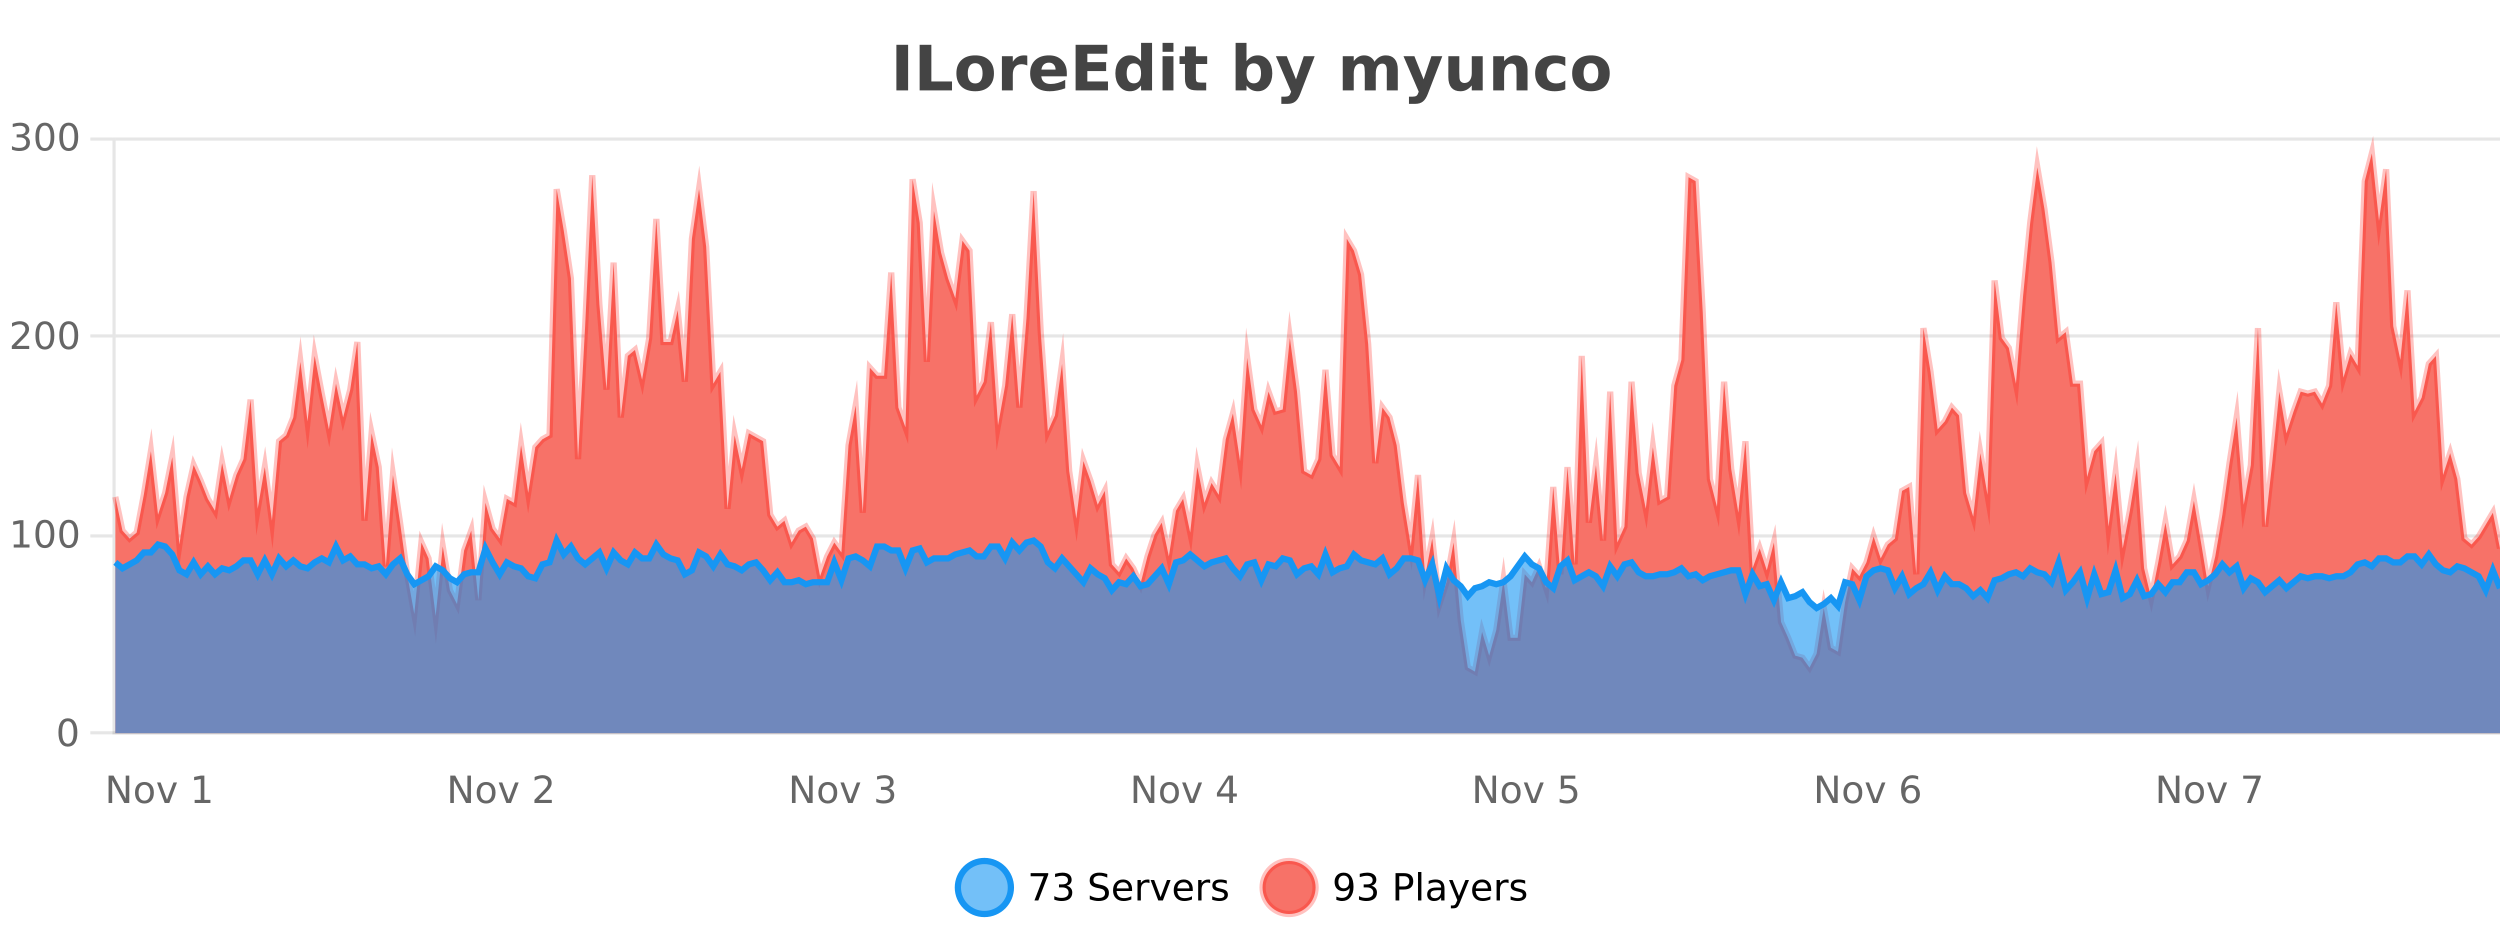 <?xml version="1.0" encoding="UTF-8"?>
<svg xmlns="http://www.w3.org/2000/svg" xmlns:xlink="http://www.w3.org/1999/xlink" width="800pt" height="300pt" viewBox="0 0 800 300" version="1.1">
<defs>
<clipPath id="clip1">
  <path d="M 278 263 L 352 263 L 352 300 L 278 300 Z M 278 263 "/>
</clipPath>
<clipPath id="clip2">
  <path d="M 375 263 L 450 263 L 450 300 L 375 300 Z M 375 263 "/>
</clipPath>
<clipPath id="clip3">
  <path d="M 36.906 49 L 800 49 L 800 234.602 L 36.906 234.602 Z M 36.906 49 "/>
</clipPath>
<clipPath id="clip4">
  <path d="M 35.906 43 L 800 43 L 800 235.602 L 35.906 235.602 Z M 35.906 43 "/>
</clipPath>
<clipPath id="clip5">
  <path d="M 36.906 172 L 800 172 L 800 234.602 L 36.906 234.602 Z M 36.906 172 "/>
</clipPath>
<clipPath id="clip6">
  <path d="M 35.906 144 L 800 144 L 800 223 L 35.906 223 Z M 35.906 144 "/>
</clipPath>
</defs>
<g id="surface154546">
<rect x="0" y="0" width="800" height="300" style="fill:rgb(100%,100%,100%);fill-opacity:1;stroke:none;"/>
<path style="fill:none;stroke-width:1;stroke-linecap:butt;stroke-linejoin:miter;stroke:rgb(0%,0%,0%);stroke-opacity:0.098;stroke-miterlimit:10;" d="M 37 234.5 L 800 234.5 "/>
<path style="fill:none;stroke-width:1;stroke-linecap:butt;stroke-linejoin:miter;stroke:rgb(0%,0%,0%);stroke-opacity:0.098;stroke-miterlimit:10;" d="M 28.906 234.5 L 36 234.5 "/>
<path style="fill:none;stroke-width:1;stroke-linecap:butt;stroke-linejoin:miter;stroke:rgb(0%,0%,0%);stroke-opacity:0.098;stroke-miterlimit:10;" d="M 37 171.5 L 800 171.5 "/>
<path style="fill:none;stroke-width:1;stroke-linecap:butt;stroke-linejoin:miter;stroke:rgb(0%,0%,0%);stroke-opacity:0.098;stroke-miterlimit:10;" d="M 28.906 171.5 L 36 171.5 "/>
<path style="fill:none;stroke-width:1;stroke-linecap:butt;stroke-linejoin:miter;stroke:rgb(0%,0%,0%);stroke-opacity:0.098;stroke-miterlimit:10;" d="M 37 107.5 L 800 107.5 "/>
<path style="fill:none;stroke-width:1;stroke-linecap:butt;stroke-linejoin:miter;stroke:rgb(0%,0%,0%);stroke-opacity:0.098;stroke-miterlimit:10;" d="M 28.906 107.5 L 36 107.5 "/>
<path style="fill:none;stroke-width:1;stroke-linecap:butt;stroke-linejoin:miter;stroke:rgb(0%,0%,0%);stroke-opacity:0.098;stroke-miterlimit:10;" d="M 37 44.5 L 800 44.5 "/>
<path style="fill:none;stroke-width:1;stroke-linecap:butt;stroke-linejoin:miter;stroke:rgb(0%,0%,0%);stroke-opacity:0.098;stroke-miterlimit:10;" d="M 28.906 44.5 L 36 44.5 "/>
<path style=" stroke:none;fill-rule:nonzero;fill:rgb(9.02%,58.824%,95.294%);fill-opacity:0.6;" d="M 323.488 284 C 323.488 288.688 319.688 292.484 315.004 292.484 C 310.316 292.484 306.52 288.688 306.52 284 C 306.52 279.312 310.316 275.516 315.004 275.516 C 319.688 275.516 323.488 279.312 323.488 284 Z M 323.488 284 "/>
<g clip-path="url(#clip1)" clip-rule="nonzero">
<path style="fill:none;stroke-width:2;stroke-linecap:butt;stroke-linejoin:miter;stroke:rgb(9.02%,58.824%,95.294%);stroke-opacity:1;stroke-miterlimit:10;" d="M 323.488 284 C 323.488 288.688 319.688 292.484 315.004 292.484 C 310.316 292.484 306.52 288.688 306.52 284 C 306.52 279.312 310.316 275.516 315.004 275.516 C 319.688 275.516 323.488 279.312 323.488 284 Z M 323.488 284 "/>
</g>
<path style=" stroke:none;fill-rule:nonzero;fill:rgb(0%,0%,0%);fill-opacity:1;" d="M 329.805 279.406 L 335.43 279.406 L 335.43 279.906 L 332.258 288.156 L 331.023 288.156 L 334.008 280.406 L 329.805 280.406 Z M 341.328 283.438 C 341.891 283.562 342.328 283.82 342.641 284.203 C 342.961 284.578 343.125 285.047 343.125 285.609 C 343.125 286.477 342.828 287.148 342.234 287.625 C 341.641 288.094 340.797 288.328 339.703 288.328 C 339.336 288.328 338.957 288.289 338.562 288.219 C 338.176 288.148 337.781 288.039 337.375 287.891 L 337.375 286.75 C 337.695 286.938 338.051 287.086 338.438 287.188 C 338.832 287.281 339.242 287.328 339.672 287.328 C 340.41 287.328 340.973 287.184 341.359 286.891 C 341.754 286.602 341.953 286.172 341.953 285.609 C 341.953 285.102 341.77 284.699 341.406 284.406 C 341.039 284.117 340.539 283.969 339.906 283.969 L 338.875 283.969 L 338.875 283 L 339.953 283 C 340.523 283 340.969 282.887 341.281 282.656 C 341.594 282.418 341.75 282.078 341.75 281.641 C 341.75 281.195 341.586 280.852 341.266 280.609 C 340.953 280.371 340.5 280.25 339.906 280.25 C 339.57 280.25 339.219 280.289 338.844 280.359 C 338.477 280.422 338.07 280.527 337.625 280.672 L 337.625 279.625 C 338.082 279.5 338.504 279.406 338.891 279.344 C 339.285 279.281 339.656 279.25 340 279.25 C 340.906 279.25 341.617 279.453 342.141 279.859 C 342.66 280.266 342.922 280.82 342.922 281.516 C 342.922 282.008 342.781 282.418 342.5 282.75 C 342.227 283.086 341.836 283.312 341.328 283.438 Z M 354.324 279.688 L 354.324 280.844 C 353.875 280.637 353.449 280.48 353.043 280.375 C 352.645 280.262 352.266 280.203 351.902 280.203 C 351.254 280.203 350.754 280.328 350.402 280.578 C 350.059 280.828 349.887 281.188 349.887 281.656 C 349.887 282.043 350 282.336 350.23 282.531 C 350.457 282.73 350.902 282.887 351.559 283 L 352.262 283.156 C 353.145 283.324 353.797 283.621 354.215 284.047 C 354.641 284.465 354.855 285.027 354.855 285.734 C 354.855 286.59 354.566 287.234 353.996 287.672 C 353.434 288.109 352.598 288.328 351.496 288.328 C 351.09 288.328 350.652 288.281 350.184 288.188 C 349.715 288.094 349.23 287.953 348.73 287.766 L 348.73 286.547 C 349.207 286.82 349.676 287.023 350.137 287.156 C 350.605 287.293 351.059 287.359 351.496 287.359 C 352.172 287.359 352.691 287.23 353.059 286.969 C 353.434 286.699 353.621 286.32 353.621 285.828 C 353.621 285.402 353.484 285.07 353.215 284.828 C 352.953 284.578 352.52 284.398 351.918 284.281 L 351.199 284.141 C 350.312 283.965 349.672 283.688 349.277 283.312 C 348.891 282.938 348.699 282.418 348.699 281.75 C 348.699 280.969 348.969 280.359 349.512 279.922 C 350.051 279.477 350.801 279.25 351.762 279.25 C 352.176 279.25 352.594 279.289 353.012 279.359 C 353.438 279.434 353.875 279.543 354.324 279.688 Z M 362.27 284.609 L 362.27 285.125 L 357.301 285.125 C 357.352 285.875 357.574 286.445 357.973 286.828 C 358.379 287.215 358.934 287.406 359.645 287.406 C 360.059 287.406 360.461 287.359 360.848 287.266 C 361.242 287.164 361.633 287.008 362.02 286.797 L 362.02 287.828 C 361.621 287.984 361.223 288.105 360.816 288.188 C 360.41 288.281 359.996 288.328 359.582 288.328 C 358.539 288.328 357.711 288.027 357.098 287.422 C 356.48 286.809 356.176 285.98 356.176 284.938 C 356.176 283.867 356.465 283.016 357.051 282.391 C 357.633 281.758 358.414 281.438 359.395 281.438 C 360.277 281.438 360.977 281.727 361.488 282.297 C 362.008 282.859 362.27 283.633 362.27 284.609 Z M 361.191 284.281 C 361.18 283.699 361.012 283.23 360.691 282.875 C 360.367 282.523 359.941 282.344 359.41 282.344 C 358.805 282.344 358.32 282.516 357.957 282.859 C 357.602 283.203 357.398 283.684 357.348 284.297 Z M 367.84 282.594 C 367.715 282.531 367.578 282.484 367.434 282.453 C 367.297 282.414 367.141 282.391 366.965 282.391 C 366.359 282.391 365.891 282.59 365.559 282.984 C 365.234 283.383 365.074 283.953 365.074 284.703 L 365.074 288.156 L 363.996 288.156 L 363.996 281.594 L 365.074 281.594 L 365.074 282.609 C 365.301 282.215 365.598 281.922 365.965 281.734 C 366.328 281.539 366.77 281.438 367.293 281.438 C 367.363 281.438 367.441 281.445 367.527 281.453 C 367.621 281.465 367.719 281.48 367.824 281.5 Z M 368.195 281.594 L 369.336 281.594 L 371.383 287.094 L 373.445 281.594 L 374.586 281.594 L 372.117 288.156 L 370.648 288.156 Z M 381.688 284.609 L 381.688 285.125 L 376.719 285.125 C 376.77 285.875 376.992 286.445 377.391 286.828 C 377.797 287.215 378.352 287.406 379.062 287.406 C 379.477 287.406 379.879 287.359 380.266 287.266 C 380.66 287.164 381.051 287.008 381.438 286.797 L 381.438 287.828 C 381.039 287.984 380.641 288.105 380.234 288.188 C 379.828 288.281 379.414 288.328 379 288.328 C 377.957 288.328 377.129 288.027 376.516 287.422 C 375.898 286.809 375.594 285.98 375.594 284.938 C 375.594 283.867 375.883 283.016 376.469 282.391 C 377.051 281.758 377.832 281.438 378.812 281.438 C 379.695 281.438 380.395 281.727 380.906 282.297 C 381.426 282.859 381.688 283.633 381.688 284.609 Z M 380.609 284.281 C 380.598 283.699 380.43 283.23 380.109 282.875 C 379.785 282.523 379.359 282.344 378.828 282.344 C 378.223 282.344 377.738 282.516 377.375 282.859 C 377.02 283.203 376.816 283.684 376.766 284.297 Z M 387.258 282.594 C 387.133 282.531 386.996 282.484 386.852 282.453 C 386.715 282.414 386.559 282.391 386.383 282.391 C 385.777 282.391 385.309 282.59 384.977 282.984 C 384.652 283.383 384.492 283.953 384.492 284.703 L 384.492 288.156 L 383.414 288.156 L 383.414 281.594 L 384.492 281.594 L 384.492 282.609 C 384.719 282.215 385.016 281.922 385.383 281.734 C 385.746 281.539 386.188 281.438 386.711 281.438 C 386.781 281.438 386.859 281.445 386.945 281.453 C 387.039 281.465 387.137 281.48 387.242 281.5 Z M 392.566 281.781 L 392.566 282.812 C 392.262 282.656 391.945 282.543 391.613 282.469 C 391.289 282.387 390.949 282.344 390.598 282.344 C 390.066 282.344 389.664 282.43 389.395 282.594 C 389.121 282.75 388.988 282.996 388.988 283.328 C 388.988 283.578 389.082 283.777 389.27 283.922 C 389.465 284.059 389.855 284.188 390.441 284.312 L 390.801 284.406 C 391.57 284.562 392.117 284.793 392.441 285.094 C 392.762 285.398 392.926 285.812 392.926 286.344 C 392.926 286.961 392.68 287.445 392.191 287.797 C 391.711 288.152 391.051 288.328 390.207 288.328 C 389.852 288.328 389.48 288.289 389.098 288.219 C 388.723 288.156 388.324 288.059 387.91 287.922 L 387.91 286.797 C 388.305 287.008 388.695 287.164 389.082 287.266 C 389.465 287.371 389.852 287.422 390.238 287.422 C 390.738 287.422 391.121 287.34 391.395 287.172 C 391.676 286.996 391.816 286.746 391.816 286.422 C 391.816 286.133 391.715 285.906 391.52 285.75 C 391.32 285.594 390.887 285.445 390.223 285.297 L 389.848 285.219 C 389.18 285.074 388.695 284.855 388.395 284.562 C 388.102 284.273 387.957 283.875 387.957 283.375 C 387.957 282.75 388.176 282.273 388.613 281.938 C 389.051 281.605 389.668 281.438 390.473 281.438 C 390.867 281.438 391.242 281.469 391.598 281.531 C 391.949 281.586 392.273 281.668 392.566 281.781 Z M 325.004 277.016 "/>
<path style=" stroke:none;fill-rule:nonzero;fill:rgb(96.863%,44.706%,40.784%);fill-opacity:1;" d="M 420.988 284 C 420.988 288.688 417.191 292.484 412.504 292.484 C 407.82 292.484 404.02 288.688 404.02 284 C 404.02 279.312 407.82 275.516 412.504 275.516 C 417.191 275.516 420.988 279.312 420.988 284 Z M 420.988 284 "/>
<g clip-path="url(#clip2)" clip-rule="nonzero">
<path style="fill:none;stroke-width:2;stroke-linecap:butt;stroke-linejoin:miter;stroke:rgb(100%,4.706%,0%);stroke-opacity:0.247;stroke-miterlimit:10;" d="M 420.988 284 C 420.988 288.688 417.191 292.484 412.504 292.484 C 407.82 292.484 404.02 288.688 404.02 284 C 404.02 279.312 407.82 275.516 412.504 275.516 C 417.191 275.516 420.988 279.312 420.988 284 Z M 420.988 284 "/>
</g>
<path style=" stroke:none;fill-rule:nonzero;fill:rgb(0%,0%,0%);fill-opacity:1;" d="M 427.633 287.969 L 427.633 286.891 C 427.934 287.039 428.234 287.148 428.539 287.219 C 428.84 287.293 429.141 287.328 429.445 287.328 C 430.227 287.328 430.82 287.07 431.227 286.547 C 431.641 286.016 431.875 285.215 431.93 284.141 C 431.711 284.484 431.422 284.746 431.07 284.922 C 430.727 285.102 430.34 285.188 429.914 285.188 C 429.039 285.188 428.344 284.93 427.836 284.406 C 427.324 283.875 427.07 283.148 427.07 282.219 C 427.07 281.324 427.336 280.605 427.867 280.062 C 428.398 279.523 429.105 279.25 429.992 279.25 C 431 279.25 431.773 279.641 432.305 280.422 C 432.844 281.195 433.117 282.32 433.117 283.797 C 433.117 285.172 432.789 286.273 432.133 287.094 C 431.477 287.918 430.594 288.328 429.492 288.328 C 429.188 288.328 428.887 288.297 428.586 288.234 C 428.281 288.18 427.965 288.094 427.633 287.969 Z M 429.992 284.266 C 430.523 284.266 430.945 284.086 431.258 283.719 C 431.57 283.355 431.727 282.855 431.727 282.219 C 431.727 281.594 431.57 281.102 431.258 280.734 C 430.945 280.371 430.523 280.188 429.992 280.188 C 429.461 280.188 429.039 280.371 428.727 280.734 C 428.422 281.102 428.273 281.594 428.273 282.219 C 428.273 282.855 428.422 283.355 428.727 283.719 C 429.039 284.086 429.461 284.266 429.992 284.266 Z M 438.828 283.438 C 439.391 283.562 439.828 283.82 440.141 284.203 C 440.461 284.578 440.625 285.047 440.625 285.609 C 440.625 286.477 440.328 287.148 439.734 287.625 C 439.141 288.094 438.297 288.328 437.203 288.328 C 436.836 288.328 436.457 288.289 436.062 288.219 C 435.676 288.148 435.281 288.039 434.875 287.891 L 434.875 286.75 C 435.195 286.938 435.551 287.086 435.938 287.188 C 436.332 287.281 436.742 287.328 437.172 287.328 C 437.91 287.328 438.473 287.184 438.859 286.891 C 439.254 286.602 439.453 286.172 439.453 285.609 C 439.453 285.102 439.27 284.699 438.906 284.406 C 438.539 284.117 438.039 283.969 437.406 283.969 L 436.375 283.969 L 436.375 283 L 437.453 283 C 438.023 283 438.469 282.887 438.781 282.656 C 439.094 282.418 439.25 282.078 439.25 281.641 C 439.25 281.195 439.086 280.852 438.766 280.609 C 438.453 280.371 438 280.25 437.406 280.25 C 437.07 280.25 436.719 280.289 436.344 280.359 C 435.977 280.422 435.57 280.527 435.125 280.672 L 435.125 279.625 C 435.582 279.5 436.004 279.406 436.391 279.344 C 436.785 279.281 437.156 279.25 437.5 279.25 C 438.406 279.25 439.117 279.453 439.641 279.859 C 440.16 280.266 440.422 280.82 440.422 281.516 C 440.422 282.008 440.281 282.418 440 282.75 C 439.727 283.086 439.336 283.312 438.828 283.438 Z M 447.762 280.375 L 447.762 283.672 L 449.246 283.672 C 449.797 283.672 450.223 283.531 450.527 283.25 C 450.828 282.961 450.98 282.547 450.98 282.016 C 450.98 281.496 450.828 281.094 450.527 280.812 C 450.223 280.523 449.797 280.375 449.246 280.375 Z M 446.574 279.406 L 449.246 279.406 C 450.234 279.406 450.98 279.633 451.48 280.078 C 451.98 280.516 452.23 281.164 452.23 282.016 C 452.23 282.883 451.98 283.539 451.48 283.984 C 450.98 284.422 450.234 284.641 449.246 284.641 L 447.762 284.641 L 447.762 288.156 L 446.574 288.156 Z M 453.766 279.031 L 454.844 279.031 L 454.844 288.156 L 453.766 288.156 Z M 460.082 284.859 C 459.215 284.859 458.613 284.961 458.27 285.156 C 457.934 285.355 457.77 285.695 457.77 286.172 C 457.77 286.559 457.895 286.867 458.145 287.094 C 458.402 287.312 458.746 287.422 459.176 287.422 C 459.777 287.422 460.258 287.215 460.613 286.797 C 460.977 286.371 461.16 285.805 461.16 285.094 L 461.16 284.859 Z M 462.238 284.406 L 462.238 288.156 L 461.16 288.156 L 461.16 287.156 C 460.91 287.555 460.602 287.852 460.238 288.047 C 459.871 288.234 459.426 288.328 458.895 288.328 C 458.215 288.328 457.68 288.141 457.285 287.766 C 456.887 287.383 456.691 286.875 456.691 286.25 C 456.691 285.512 456.934 284.953 457.426 284.578 C 457.926 284.203 458.664 284.016 459.645 284.016 L 461.16 284.016 L 461.16 283.906 C 461.16 283.406 460.992 283.023 460.66 282.75 C 460.336 282.48 459.883 282.344 459.301 282.344 C 458.926 282.344 458.555 282.391 458.191 282.484 C 457.836 282.578 457.496 282.715 457.176 282.891 L 457.176 281.891 C 457.57 281.734 457.949 281.621 458.316 281.547 C 458.691 281.477 459.055 281.438 459.41 281.438 C 460.355 281.438 461.066 281.684 461.535 282.172 C 462.004 282.664 462.238 283.406 462.238 284.406 Z M 467.188 288.766 C 466.883 289.547 466.586 290.055 466.297 290.297 C 466.004 290.535 465.617 290.656 465.141 290.656 L 464.281 290.656 L 464.281 289.75 L 464.906 289.75 C 465.207 289.75 465.438 289.676 465.594 289.531 C 465.758 289.395 465.941 289.066 466.141 288.547 L 466.344 288.047 L 463.688 281.594 L 464.828 281.594 L 466.875 286.719 L 468.938 281.594 L 470.078 281.594 Z M 477.18 284.609 L 477.18 285.125 L 472.211 285.125 C 472.262 285.875 472.484 286.445 472.883 286.828 C 473.289 287.215 473.844 287.406 474.555 287.406 C 474.969 287.406 475.371 287.359 475.758 287.266 C 476.152 287.164 476.543 287.008 476.93 286.797 L 476.93 287.828 C 476.531 287.984 476.133 288.105 475.727 288.188 C 475.32 288.281 474.906 288.328 474.492 288.328 C 473.449 288.328 472.621 288.027 472.008 287.422 C 471.391 286.809 471.086 285.98 471.086 284.938 C 471.086 283.867 471.375 283.016 471.961 282.391 C 472.543 281.758 473.324 281.438 474.305 281.438 C 475.188 281.438 475.887 281.727 476.398 282.297 C 476.918 282.859 477.18 283.633 477.18 284.609 Z M 476.102 284.281 C 476.09 283.699 475.922 283.23 475.602 282.875 C 475.277 282.523 474.852 282.344 474.32 282.344 C 473.715 282.344 473.23 282.516 472.867 282.859 C 472.512 283.203 472.309 283.684 472.258 284.297 Z M 482.75 282.594 C 482.625 282.531 482.488 282.484 482.344 282.453 C 482.207 282.414 482.051 282.391 481.875 282.391 C 481.27 282.391 480.801 282.59 480.469 282.984 C 480.145 283.383 479.984 283.953 479.984 284.703 L 479.984 288.156 L 478.906 288.156 L 478.906 281.594 L 479.984 281.594 L 479.984 282.609 C 480.211 282.215 480.508 281.922 480.875 281.734 C 481.238 281.539 481.68 281.438 482.203 281.438 C 482.273 281.438 482.352 281.445 482.438 281.453 C 482.531 281.465 482.629 281.48 482.734 281.5 Z M 488.055 281.781 L 488.055 282.812 C 487.75 282.656 487.434 282.543 487.102 282.469 C 486.777 282.387 486.438 282.344 486.086 282.344 C 485.555 282.344 485.152 282.43 484.883 282.594 C 484.609 282.75 484.477 282.996 484.477 283.328 C 484.477 283.578 484.57 283.777 484.758 283.922 C 484.953 284.059 485.344 284.188 485.93 284.312 L 486.289 284.406 C 487.059 284.562 487.605 284.793 487.93 285.094 C 488.25 285.398 488.414 285.812 488.414 286.344 C 488.414 286.961 488.168 287.445 487.68 287.797 C 487.199 288.152 486.539 288.328 485.695 288.328 C 485.34 288.328 484.969 288.289 484.586 288.219 C 484.211 288.156 483.812 288.059 483.398 287.922 L 483.398 286.797 C 483.793 287.008 484.184 287.164 484.57 287.266 C 484.953 287.371 485.34 287.422 485.727 287.422 C 486.227 287.422 486.609 287.34 486.883 287.172 C 487.164 286.996 487.305 286.746 487.305 286.422 C 487.305 286.133 487.203 285.906 487.008 285.75 C 486.809 285.594 486.375 285.445 485.711 285.297 L 485.336 285.219 C 484.668 285.074 484.184 284.855 483.883 284.562 C 483.59 284.273 483.445 283.875 483.445 283.375 C 483.445 282.75 483.664 282.273 484.102 281.938 C 484.539 281.605 485.156 281.438 485.961 281.438 C 486.355 281.438 486.73 281.469 487.086 281.531 C 487.438 281.586 487.762 281.668 488.055 281.781 Z M 422.504 277.016 "/>
<path style=" stroke:none;fill-rule:nonzero;fill:rgb(26.667%,26.667%,26.667%);fill-opacity:1;" d="M 286.844 14.344 L 290.594 14.344 L 290.594 28.922 L 286.844 28.922 Z M 294.285 14.344 L 298.035 14.344 L 298.035 26.078 L 304.645 26.078 L 304.645 28.922 L 294.285 28.922 Z M 312.078 20.219 C 311.297 20.219 310.703 20.5 310.297 21.062 C 309.891 21.617 309.688 22.418 309.688 23.469 C 309.688 24.512 309.891 25.312 310.297 25.875 C 310.703 26.43 311.297 26.703 312.078 26.703 C 312.836 26.703 313.414 26.43 313.812 25.875 C 314.219 25.312 314.422 24.512 314.422 23.469 C 314.422 22.418 314.219 21.617 313.812 21.062 C 313.414 20.5 312.836 20.219 312.078 20.219 Z M 312.078 17.719 C 313.953 17.719 315.414 18.23 316.469 19.25 C 317.531 20.262 318.062 21.668 318.062 23.469 C 318.062 25.262 317.531 26.668 316.469 27.688 C 315.414 28.699 313.953 29.203 312.078 29.203 C 310.18 29.203 308.703 28.699 307.641 27.688 C 306.578 26.668 306.047 25.262 306.047 23.469 C 306.047 21.668 306.578 20.262 307.641 19.25 C 308.703 18.23 310.18 17.719 312.078 17.719 Z M 328.738 20.969 C 328.426 20.824 328.117 20.719 327.816 20.656 C 327.512 20.586 327.211 20.547 326.91 20.547 C 326.004 20.547 325.305 20.836 324.816 21.406 C 324.336 21.98 324.098 22.805 324.098 23.875 L 324.098 28.922 L 320.613 28.922 L 320.613 17.984 L 324.098 17.984 L 324.098 19.781 C 324.543 19.062 325.059 18.543 325.645 18.219 C 326.227 17.887 326.926 17.719 327.738 17.719 C 327.863 17.719 327.992 17.727 328.129 17.734 C 328.262 17.746 328.461 17.766 328.723 17.797 Z M 341.383 23.422 L 341.383 24.422 L 333.211 24.422 C 333.293 25.246 333.59 25.859 334.102 26.266 C 334.609 26.672 335.32 26.875 336.227 26.875 C 336.965 26.875 337.719 26.766 338.492 26.547 C 339.262 26.328 340.055 26 340.867 25.562 L 340.867 28.25 C 340.043 28.562 339.215 28.797 338.383 28.953 C 337.559 29.117 336.734 29.203 335.914 29.203 C 333.934 29.203 332.391 28.703 331.289 27.703 C 330.195 26.695 329.648 25.281 329.648 23.469 C 329.648 21.68 330.184 20.273 331.258 19.25 C 332.34 18.23 333.824 17.719 335.711 17.719 C 337.43 17.719 338.805 18.242 339.836 19.281 C 340.867 20.312 341.383 21.695 341.383 23.422 Z M 337.789 22.266 C 337.789 21.602 337.594 21.062 337.211 20.656 C 336.824 20.25 336.32 20.047 335.695 20.047 C 335.016 20.047 334.465 20.242 334.039 20.625 C 333.621 21 333.359 21.547 333.258 22.266 Z M 344.195 14.344 L 354.336 14.344 L 354.336 17.188 L 347.945 17.188 L 347.945 19.891 L 353.961 19.891 L 353.961 22.734 L 347.945 22.734 L 347.945 26.078 L 354.555 26.078 L 354.555 28.922 L 344.195 28.922 Z M 365.141 19.578 L 365.141 13.719 L 368.656 13.719 L 368.656 28.922 L 365.141 28.922 L 365.141 27.344 C 364.66 27.992 364.129 28.465 363.547 28.766 C 362.961 29.055 362.289 29.203 361.531 29.203 C 360.188 29.203 359.082 28.668 358.219 27.594 C 357.352 26.523 356.922 25.148 356.922 23.469 C 356.922 21.781 357.352 20.402 358.219 19.328 C 359.082 18.258 360.188 17.719 361.531 17.719 C 362.289 17.719 362.961 17.871 363.547 18.172 C 364.129 18.477 364.66 18.945 365.141 19.578 Z M 362.828 26.672 C 363.578 26.672 364.148 26.402 364.547 25.859 C 364.941 25.309 365.141 24.512 365.141 23.469 C 365.141 22.43 364.941 21.637 364.547 21.094 C 364.148 20.543 363.578 20.266 362.828 20.266 C 362.086 20.266 361.52 20.543 361.125 21.094 C 360.727 21.637 360.531 22.43 360.531 23.469 C 360.531 24.512 360.727 25.309 361.125 25.859 C 361.52 26.402 362.086 26.672 362.828 26.672 Z M 372.02 17.984 L 375.504 17.984 L 375.504 28.922 L 372.02 28.922 Z M 372.02 13.719 L 375.504 13.719 L 375.504 16.578 L 372.02 16.578 Z M 382.688 14.875 L 382.688 17.984 L 386.297 17.984 L 386.297 20.484 L 382.688 20.484 L 382.688 25.125 C 382.688 25.637 382.785 25.98 382.984 26.156 C 383.191 26.336 383.594 26.422 384.188 26.422 L 385.984 26.422 L 385.984 28.922 L 382.984 28.922 C 381.609 28.922 380.629 28.637 380.047 28.062 C 379.473 27.48 379.188 26.5 379.188 25.125 L 379.188 20.484 L 377.453 20.484 L 377.453 17.984 L 379.188 17.984 L 379.188 14.875 Z M 401.211 26.672 C 401.961 26.672 402.531 26.402 402.93 25.859 C 403.324 25.309 403.523 24.512 403.523 23.469 C 403.523 22.43 403.324 21.637 402.93 21.094 C 402.531 20.543 401.961 20.266 401.211 20.266 C 400.461 20.266 399.883 20.543 399.477 21.094 C 399.078 21.637 398.883 22.43 398.883 23.469 C 398.883 24.5 399.078 25.293 399.477 25.844 C 399.883 26.398 400.461 26.672 401.211 26.672 Z M 398.883 19.578 C 399.371 18.945 399.906 18.477 400.492 18.172 C 401.074 17.871 401.746 17.719 402.508 17.719 C 403.859 17.719 404.969 18.258 405.836 19.328 C 406.699 20.402 407.133 21.781 407.133 23.469 C 407.133 25.148 406.699 26.523 405.836 27.594 C 404.969 28.668 403.859 29.203 402.508 29.203 C 401.746 29.203 401.074 29.051 400.492 28.75 C 399.906 28.449 399.371 27.98 398.883 27.344 L 398.883 28.922 L 395.398 28.922 L 395.398 13.719 L 398.883 13.719 Z M 408.277 17.984 L 411.762 17.984 L 414.715 25.406 L 417.215 17.984 L 420.699 17.984 L 416.105 29.953 C 415.645 31.172 415.105 32.02 414.48 32.5 C 413.863 32.988 413.059 33.234 412.059 33.234 L 410.027 33.234 L 410.027 30.938 L 411.121 30.938 C 411.715 30.938 412.145 30.844 412.418 30.656 C 412.688 30.469 412.895 30.129 413.043 29.641 L 413.152 29.344 Z M 439.84 19.797 C 440.285 19.121 440.812 18.605 441.418 18.25 C 442.031 17.898 442.703 17.719 443.434 17.719 C 444.684 17.719 445.637 18.109 446.293 18.891 C 446.957 19.664 447.293 20.789 447.293 22.266 L 447.293 28.922 L 443.777 28.922 L 443.777 23.219 C 443.777 23.137 443.777 23.047 443.777 22.953 C 443.785 22.859 443.793 22.73 443.793 22.562 C 443.793 21.793 443.676 21.234 443.449 20.891 C 443.219 20.539 442.848 20.359 442.34 20.359 C 441.684 20.359 441.172 20.637 440.809 21.188 C 440.441 21.73 440.254 22.516 440.246 23.547 L 440.246 28.922 L 436.73 28.922 L 436.73 23.219 C 436.73 22.012 436.625 21.234 436.418 20.891 C 436.207 20.539 435.84 20.359 435.309 20.359 C 434.629 20.359 434.109 20.637 433.746 21.188 C 433.379 21.73 433.199 22.516 433.199 23.547 L 433.199 28.922 L 429.684 28.922 L 429.684 17.984 L 433.199 17.984 L 433.199 19.578 C 433.637 18.965 434.129 18.5 434.684 18.188 C 435.234 17.875 435.848 17.719 436.527 17.719 C 437.277 17.719 437.941 17.902 438.527 18.266 C 439.109 18.633 439.547 19.141 439.84 19.797 Z M 449.117 17.984 L 452.602 17.984 L 455.555 25.406 L 458.055 17.984 L 461.539 17.984 L 456.945 29.953 C 456.484 31.172 455.945 32.02 455.32 32.5 C 454.703 32.988 453.898 33.234 452.898 33.234 L 450.867 33.234 L 450.867 30.938 L 451.961 30.938 C 452.555 30.938 452.984 30.844 453.258 30.656 C 453.527 30.469 453.734 30.129 453.883 29.641 L 453.992 29.344 Z M 463.469 24.656 L 463.469 17.984 L 466.984 17.984 L 466.984 19.078 C 466.984 19.672 466.977 20.418 466.969 21.312 C 466.969 22.211 466.969 22.805 466.969 23.094 C 466.969 23.98 466.988 24.617 467.031 25 C 467.082 25.387 467.16 25.668 467.266 25.844 C 467.41 26.074 467.598 26.25 467.828 26.375 C 468.055 26.5 468.32 26.562 468.625 26.562 C 469.352 26.562 469.926 26.281 470.344 25.719 C 470.758 25.156 470.969 24.383 470.969 23.391 L 470.969 17.984 L 474.469 17.984 L 474.469 28.922 L 470.969 28.922 L 470.969 27.344 C 470.438 27.98 469.875 28.449 469.281 28.75 C 468.695 29.051 468.051 29.203 467.344 29.203 C 466.082 29.203 465.117 28.82 464.453 28.047 C 463.797 27.266 463.469 26.137 463.469 24.656 Z M 488.812 22.266 L 488.812 28.922 L 485.297 28.922 L 485.297 23.828 C 485.297 22.883 485.273 22.23 485.234 21.875 C 485.191 21.512 485.117 21.246 485.016 21.078 C 484.879 20.852 484.691 20.672 484.453 20.547 C 484.223 20.422 483.957 20.359 483.656 20.359 C 482.926 20.359 482.352 20.641 481.938 21.203 C 481.52 21.766 481.312 22.547 481.312 23.547 L 481.312 28.922 L 477.828 28.922 L 477.828 17.984 L 481.312 17.984 L 481.312 19.578 C 481.844 18.945 482.406 18.477 483 18.172 C 483.594 17.871 484.242 17.719 484.953 17.719 C 486.223 17.719 487.18 18.109 487.828 18.891 C 488.484 19.664 488.812 20.789 488.812 22.266 Z M 500.898 18.328 L 500.898 21.172 C 500.43 20.852 499.953 20.609 499.477 20.453 C 498.996 20.297 498.496 20.219 497.977 20.219 C 497.008 20.219 496.246 20.508 495.695 21.078 C 495.152 21.641 494.883 22.438 494.883 23.469 C 494.883 24.492 495.152 25.289 495.695 25.859 C 496.246 26.422 497.008 26.703 497.977 26.703 C 498.527 26.703 499.047 26.625 499.539 26.469 C 500.027 26.305 500.48 26.059 500.898 25.734 L 500.898 28.594 C 500.355 28.805 499.805 28.953 499.242 29.047 C 498.68 29.148 498.109 29.203 497.539 29.203 C 495.57 29.203 494.027 28.699 492.914 27.688 C 491.797 26.68 491.242 25.273 491.242 23.469 C 491.242 21.656 491.797 20.246 492.914 19.234 C 494.027 18.227 495.57 17.719 497.539 17.719 C 498.109 17.719 498.672 17.773 499.227 17.875 C 499.789 17.969 500.344 18.121 500.898 18.328 Z M 509.125 20.219 C 508.344 20.219 507.75 20.5 507.344 21.062 C 506.938 21.617 506.734 22.418 506.734 23.469 C 506.734 24.512 506.938 25.312 507.344 25.875 C 507.75 26.43 508.344 26.703 509.125 26.703 C 509.883 26.703 510.461 26.43 510.859 25.875 C 511.266 25.312 511.469 24.512 511.469 23.469 C 511.469 22.418 511.266 21.617 510.859 21.062 C 510.461 20.5 509.883 20.219 509.125 20.219 Z M 509.125 17.719 C 511 17.719 512.461 18.23 513.516 19.25 C 514.578 20.262 515.109 21.668 515.109 23.469 C 515.109 25.262 514.578 26.668 513.516 27.688 C 512.461 28.699 511 29.203 509.125 29.203 C 507.227 29.203 505.75 28.699 504.688 27.688 C 503.625 26.668 503.094 25.262 503.094 23.469 C 503.094 21.668 503.625 20.262 504.688 19.25 C 505.75 18.23 507.227 17.719 509.125 17.719 Z M 285 10.359 "/>
<path style="fill:none;stroke-width:1;stroke-linecap:butt;stroke-linejoin:miter;stroke:rgb(0%,0%,0%);stroke-opacity:0.098;stroke-miterlimit:10;" d="M 36 234.5 L 801 234.5 "/>
<path style=" stroke:none;fill-rule:nonzero;fill:rgb(40%,40%,40%);fill-opacity:1;" d="M 34.742 248.203 L 36.336 248.203 L 40.227 255.516 L 40.227 248.203 L 41.367 248.203 L 41.367 256.953 L 39.773 256.953 L 35.898 249.641 L 35.898 256.953 L 34.742 256.953 Z M 46.219 251.141 C 45.645 251.141 45.188 251.371 44.844 251.828 C 44.508 252.277 44.344 252.891 44.344 253.672 C 44.344 254.465 44.508 255.086 44.844 255.531 C 45.176 255.98 45.633 256.203 46.219 256.203 C 46.789 256.203 47.242 255.98 47.578 255.531 C 47.922 255.074 48.094 254.453 48.094 253.672 C 48.094 252.902 47.922 252.289 47.578 251.828 C 47.242 251.371 46.789 251.141 46.219 251.141 Z M 46.219 250.234 C 47.156 250.234 47.891 250.543 48.422 251.156 C 48.961 251.762 49.234 252.602 49.234 253.672 C 49.234 254.746 48.961 255.59 48.422 256.203 C 47.891 256.82 47.156 257.125 46.219 257.125 C 45.281 257.125 44.539 256.82 44 256.203 C 43.469 255.59 43.203 254.746 43.203 253.672 C 43.203 252.602 43.469 251.762 44 251.156 C 44.539 250.543 45.281 250.234 46.219 250.234 Z M 50.25 250.391 L 51.391 250.391 L 53.438 255.891 L 55.5 250.391 L 56.641 250.391 L 54.172 256.953 L 52.703 256.953 Z M 62.289 255.953 L 64.227 255.953 L 64.227 249.281 L 62.117 249.703 L 62.117 248.625 L 64.211 248.203 L 65.398 248.203 L 65.398 255.953 L 67.336 255.953 L 67.336 256.953 L 62.289 256.953 Z M 33.57 245.816 "/>
<path style=" stroke:none;fill-rule:nonzero;fill:rgb(40%,40%,40%);fill-opacity:1;" d="M 144.082 248.203 L 145.676 248.203 L 149.566 255.516 L 149.566 248.203 L 150.707 248.203 L 150.707 256.953 L 149.113 256.953 L 145.238 249.641 L 145.238 256.953 L 144.082 256.953 Z M 155.559 251.141 C 154.984 251.141 154.527 251.371 154.184 251.828 C 153.848 252.277 153.684 252.891 153.684 253.672 C 153.684 254.465 153.848 255.086 154.184 255.531 C 154.516 255.98 154.973 256.203 155.559 256.203 C 156.129 256.203 156.582 255.98 156.918 255.531 C 157.262 255.074 157.434 254.453 157.434 253.672 C 157.434 252.902 157.262 252.289 156.918 251.828 C 156.582 251.371 156.129 251.141 155.559 251.141 Z M 155.559 250.234 C 156.496 250.234 157.23 250.543 157.762 251.156 C 158.301 251.762 158.574 252.602 158.574 253.672 C 158.574 254.746 158.301 255.59 157.762 256.203 C 157.23 256.82 156.496 257.125 155.559 257.125 C 154.621 257.125 153.879 256.82 153.34 256.203 C 152.809 255.59 152.543 254.746 152.543 253.672 C 152.543 252.602 152.809 251.762 153.34 251.156 C 153.879 250.543 154.621 250.234 155.559 250.234 Z M 159.586 250.391 L 160.727 250.391 L 162.773 255.891 L 164.836 250.391 L 165.977 250.391 L 163.508 256.953 L 162.039 256.953 Z M 172.441 255.953 L 176.582 255.953 L 176.582 256.953 L 171.02 256.953 L 171.02 255.953 C 171.465 255.496 172.074 254.875 172.848 254.094 C 173.629 253.305 174.117 252.793 174.316 252.562 C 174.699 252.148 174.965 251.793 175.113 251.5 C 175.27 251.199 175.348 250.906 175.348 250.625 C 175.348 250.156 175.18 249.777 174.848 249.484 C 174.523 249.195 174.102 249.047 173.582 249.047 C 173.207 249.047 172.809 249.109 172.395 249.234 C 171.988 249.359 171.551 249.559 171.082 249.828 L 171.082 248.625 C 171.559 248.438 172.004 248.297 172.41 248.203 C 172.824 248.102 173.207 248.047 173.551 248.047 C 174.457 248.047 175.18 248.277 175.723 248.734 C 176.262 249.184 176.535 249.789 176.535 250.547 C 176.535 250.902 176.465 251.242 176.332 251.562 C 176.195 251.887 175.949 252.266 175.598 252.703 C 175.492 252.82 175.18 253.148 174.66 253.688 C 174.137 254.23 173.398 254.984 172.441 255.953 Z M 142.91 245.816 "/>
<path style=" stroke:none;fill-rule:nonzero;fill:rgb(40%,40%,40%);fill-opacity:1;" d="M 253.422 248.203 L 255.016 248.203 L 258.906 255.516 L 258.906 248.203 L 260.047 248.203 L 260.047 256.953 L 258.453 256.953 L 254.578 249.641 L 254.578 256.953 L 253.422 256.953 Z M 264.898 251.141 C 264.324 251.141 263.867 251.371 263.523 251.828 C 263.188 252.277 263.023 252.891 263.023 253.672 C 263.023 254.465 263.188 255.086 263.523 255.531 C 263.855 255.98 264.312 256.203 264.898 256.203 C 265.469 256.203 265.922 255.98 266.258 255.531 C 266.602 255.074 266.773 254.453 266.773 253.672 C 266.773 252.902 266.602 252.289 266.258 251.828 C 265.922 251.371 265.469 251.141 264.898 251.141 Z M 264.898 250.234 C 265.836 250.234 266.57 250.543 267.102 251.156 C 267.641 251.762 267.914 252.602 267.914 253.672 C 267.914 254.746 267.641 255.59 267.102 256.203 C 266.57 256.82 265.836 257.125 264.898 257.125 C 263.961 257.125 263.219 256.82 262.68 256.203 C 262.148 255.59 261.883 254.746 261.883 253.672 C 261.883 252.602 262.148 251.762 262.68 251.156 C 263.219 250.543 263.961 250.234 264.898 250.234 Z M 268.93 250.391 L 270.07 250.391 L 272.117 255.891 L 274.18 250.391 L 275.32 250.391 L 272.852 256.953 L 271.383 256.953 Z M 284.359 252.234 C 284.922 252.359 285.359 252.617 285.672 253 C 285.992 253.375 286.156 253.844 286.156 254.406 C 286.156 255.273 285.859 255.945 285.266 256.422 C 284.672 256.891 283.828 257.125 282.734 257.125 C 282.367 257.125 281.988 257.086 281.594 257.016 C 281.207 256.945 280.812 256.836 280.406 256.688 L 280.406 255.547 C 280.727 255.734 281.082 255.883 281.469 255.984 C 281.863 256.078 282.273 256.125 282.703 256.125 C 283.441 256.125 284.004 255.98 284.391 255.688 C 284.785 255.398 284.984 254.969 284.984 254.406 C 284.984 253.898 284.801 253.496 284.438 253.203 C 284.07 252.914 283.57 252.766 282.938 252.766 L 281.906 252.766 L 281.906 251.797 L 282.984 251.797 C 283.555 251.797 284 251.684 284.312 251.453 C 284.625 251.215 284.781 250.875 284.781 250.438 C 284.781 249.992 284.617 249.648 284.297 249.406 C 283.984 249.168 283.531 249.047 282.938 249.047 C 282.602 249.047 282.25 249.086 281.875 249.156 C 281.508 249.219 281.102 249.324 280.656 249.469 L 280.656 248.422 C 281.113 248.297 281.535 248.203 281.922 248.141 C 282.316 248.078 282.688 248.047 283.031 248.047 C 283.938 248.047 284.648 248.25 285.172 248.656 C 285.691 249.062 285.953 249.617 285.953 250.312 C 285.953 250.805 285.812 251.215 285.531 251.547 C 285.258 251.883 284.867 252.109 284.359 252.234 Z M 252.25 245.816 "/>
<path style=" stroke:none;fill-rule:nonzero;fill:rgb(40%,40%,40%);fill-opacity:1;" d="M 362.762 248.203 L 364.355 248.203 L 368.246 255.516 L 368.246 248.203 L 369.387 248.203 L 369.387 256.953 L 367.793 256.953 L 363.918 249.641 L 363.918 256.953 L 362.762 256.953 Z M 374.238 251.141 C 373.664 251.141 373.207 251.371 372.863 251.828 C 372.527 252.277 372.363 252.891 372.363 253.672 C 372.363 254.465 372.527 255.086 372.863 255.531 C 373.195 255.98 373.652 256.203 374.238 256.203 C 374.809 256.203 375.262 255.98 375.598 255.531 C 375.941 255.074 376.113 254.453 376.113 253.672 C 376.113 252.902 375.941 252.289 375.598 251.828 C 375.262 251.371 374.809 251.141 374.238 251.141 Z M 374.238 250.234 C 375.176 250.234 375.91 250.543 376.441 251.156 C 376.98 251.762 377.254 252.602 377.254 253.672 C 377.254 254.746 376.98 255.59 376.441 256.203 C 375.91 256.82 375.176 257.125 374.238 257.125 C 373.301 257.125 372.559 256.82 372.02 256.203 C 371.488 255.59 371.223 254.746 371.223 253.672 C 371.223 252.602 371.488 251.762 372.02 251.156 C 372.559 250.543 373.301 250.234 374.238 250.234 Z M 378.266 250.391 L 379.406 250.391 L 381.453 255.891 L 383.516 250.391 L 384.656 250.391 L 382.188 256.953 L 380.719 256.953 Z M 393.355 249.234 L 390.371 253.906 L 393.355 253.906 Z M 393.043 248.203 L 394.543 248.203 L 394.543 253.906 L 395.793 253.906 L 395.793 254.891 L 394.543 254.891 L 394.543 256.953 L 393.355 256.953 L 393.355 254.891 L 389.418 254.891 L 389.418 253.75 Z M 361.59 245.816 "/>
<path style=" stroke:none;fill-rule:nonzero;fill:rgb(40%,40%,40%);fill-opacity:1;" d="M 472.102 248.203 L 473.695 248.203 L 477.586 255.516 L 477.586 248.203 L 478.727 248.203 L 478.727 256.953 L 477.133 256.953 L 473.258 249.641 L 473.258 256.953 L 472.102 256.953 Z M 483.578 251.141 C 483.004 251.141 482.547 251.371 482.203 251.828 C 481.867 252.277 481.703 252.891 481.703 253.672 C 481.703 254.465 481.867 255.086 482.203 255.531 C 482.535 255.98 482.992 256.203 483.578 256.203 C 484.148 256.203 484.602 255.98 484.938 255.531 C 485.281 255.074 485.453 254.453 485.453 253.672 C 485.453 252.902 485.281 252.289 484.938 251.828 C 484.602 251.371 484.148 251.141 483.578 251.141 Z M 483.578 250.234 C 484.516 250.234 485.25 250.543 485.781 251.156 C 486.32 251.762 486.594 252.602 486.594 253.672 C 486.594 254.746 486.32 255.59 485.781 256.203 C 485.25 256.82 484.516 257.125 483.578 257.125 C 482.641 257.125 481.898 256.82 481.359 256.203 C 480.828 255.59 480.562 254.746 480.562 253.672 C 480.562 252.602 480.828 251.762 481.359 251.156 C 481.898 250.543 482.641 250.234 483.578 250.234 Z M 487.609 250.391 L 488.75 250.391 L 490.797 255.891 L 492.859 250.391 L 494 250.391 L 491.531 256.953 L 490.062 256.953 Z M 499.461 248.203 L 504.102 248.203 L 504.102 249.203 L 500.539 249.203 L 500.539 251.344 C 500.715 251.281 500.887 251.242 501.055 251.219 C 501.23 251.188 501.402 251.172 501.57 251.172 C 502.547 251.172 503.324 251.445 503.898 251.984 C 504.469 252.516 504.758 253.234 504.758 254.141 C 504.758 255.09 504.461 255.824 503.867 256.344 C 503.281 256.867 502.461 257.125 501.398 257.125 C 501.023 257.125 500.641 257.094 500.258 257.031 C 499.883 256.969 499.492 256.875 499.086 256.75 L 499.086 255.562 C 499.438 255.75 499.805 255.891 500.18 255.984 C 500.555 256.078 500.949 256.125 501.367 256.125 C 502.043 256.125 502.578 255.949 502.977 255.594 C 503.371 255.242 503.57 254.758 503.57 254.141 C 503.57 253.539 503.371 253.059 502.977 252.703 C 502.578 252.352 502.043 252.172 501.367 252.172 C 501.055 252.172 500.734 252.211 500.414 252.281 C 500.102 252.344 499.781 252.449 499.461 252.594 Z M 470.93 245.816 "/>
<path style=" stroke:none;fill-rule:nonzero;fill:rgb(40%,40%,40%);fill-opacity:1;" d="M 581.438 248.203 L 583.031 248.203 L 586.922 255.516 L 586.922 248.203 L 588.062 248.203 L 588.062 256.953 L 586.469 256.953 L 582.594 249.641 L 582.594 256.953 L 581.438 256.953 Z M 592.914 251.141 C 592.34 251.141 591.883 251.371 591.539 251.828 C 591.203 252.277 591.039 252.891 591.039 253.672 C 591.039 254.465 591.203 255.086 591.539 255.531 C 591.871 255.98 592.328 256.203 592.914 256.203 C 593.484 256.203 593.938 255.98 594.273 255.531 C 594.617 255.074 594.789 254.453 594.789 253.672 C 594.789 252.902 594.617 252.289 594.273 251.828 C 593.938 251.371 593.484 251.141 592.914 251.141 Z M 592.914 250.234 C 593.852 250.234 594.586 250.543 595.117 251.156 C 595.656 251.762 595.93 252.602 595.93 253.672 C 595.93 254.746 595.656 255.59 595.117 256.203 C 594.586 256.82 593.852 257.125 592.914 257.125 C 591.977 257.125 591.234 256.82 590.695 256.203 C 590.164 255.59 589.898 254.746 589.898 253.672 C 589.898 252.602 590.164 251.762 590.695 251.156 C 591.234 250.543 591.977 250.234 592.914 250.234 Z M 596.945 250.391 L 598.086 250.391 L 600.133 255.891 L 602.195 250.391 L 603.336 250.391 L 600.867 256.953 L 599.398 256.953 Z M 611.469 252.109 C 610.938 252.109 610.516 252.293 610.203 252.656 C 609.891 253.023 609.734 253.516 609.734 254.141 C 609.734 254.777 609.891 255.277 610.203 255.641 C 610.516 256.008 610.938 256.188 611.469 256.188 C 612 256.188 612.414 256.008 612.719 255.641 C 613.031 255.277 613.188 254.777 613.188 254.141 C 613.188 253.516 613.031 253.023 612.719 252.656 C 612.414 252.293 612 252.109 611.469 252.109 Z M 613.812 248.391 L 613.812 249.469 C 613.508 249.336 613.207 249.23 612.906 249.156 C 612.602 249.086 612.305 249.047 612.016 249.047 C 611.234 249.047 610.633 249.312 610.219 249.844 C 609.812 250.367 609.578 251.156 609.516 252.219 C 609.742 251.887 610.031 251.633 610.375 251.453 C 610.727 251.266 611.113 251.172 611.531 251.172 C 612.406 251.172 613.098 251.438 613.609 251.969 C 614.117 252.5 614.375 253.227 614.375 254.141 C 614.375 255.047 614.109 255.773 613.578 256.312 C 613.047 256.855 612.344 257.125 611.469 257.125 C 610.445 257.125 609.672 256.742 609.141 255.969 C 608.609 255.188 608.344 254.062 608.344 252.594 C 608.344 251.211 608.672 250.105 609.328 249.281 C 609.984 248.461 610.863 248.047 611.969 248.047 C 612.258 248.047 612.555 248.078 612.859 248.141 C 613.16 248.195 613.477 248.277 613.812 248.391 Z M 580.266 245.816 "/>
<path style=" stroke:none;fill-rule:nonzero;fill:rgb(40%,40%,40%);fill-opacity:1;" d="M 690.777 248.203 L 692.371 248.203 L 696.262 255.516 L 696.262 248.203 L 697.402 248.203 L 697.402 256.953 L 695.809 256.953 L 691.934 249.641 L 691.934 256.953 L 690.777 256.953 Z M 702.254 251.141 C 701.68 251.141 701.223 251.371 700.879 251.828 C 700.543 252.277 700.379 252.891 700.379 253.672 C 700.379 254.465 700.543 255.086 700.879 255.531 C 701.211 255.98 701.668 256.203 702.254 256.203 C 702.824 256.203 703.277 255.98 703.613 255.531 C 703.957 255.074 704.129 254.453 704.129 253.672 C 704.129 252.902 703.957 252.289 703.613 251.828 C 703.277 251.371 702.824 251.141 702.254 251.141 Z M 702.254 250.234 C 703.191 250.234 703.926 250.543 704.457 251.156 C 704.996 251.762 705.27 252.602 705.27 253.672 C 705.27 254.746 704.996 255.59 704.457 256.203 C 703.926 256.82 703.191 257.125 702.254 257.125 C 701.316 257.125 700.574 256.82 700.035 256.203 C 699.504 255.59 699.238 254.746 699.238 253.672 C 699.238 252.602 699.504 251.762 700.035 251.156 C 700.574 250.543 701.316 250.234 702.254 250.234 Z M 706.281 250.391 L 707.422 250.391 L 709.469 255.891 L 711.531 250.391 L 712.672 250.391 L 710.203 256.953 L 708.734 256.953 Z M 717.824 248.203 L 723.449 248.203 L 723.449 248.703 L 720.277 256.953 L 719.043 256.953 L 722.027 249.203 L 717.824 249.203 Z M 689.605 245.816 "/>
<path style="fill:none;stroke-width:1;stroke-linecap:butt;stroke-linejoin:miter;stroke:rgb(0%,0%,0%);stroke-opacity:0.098;stroke-miterlimit:10;" d="M 36.5 44 L 36.5 235 "/>
<path style=" stroke:none;fill-rule:nonzero;fill:rgb(40%,40%,40%);fill-opacity:1;" d="M 21.719 230.789 C 21.113 230.789 20.656 231.094 20.344 231.695 C 20.039 232.289 19.891 233.191 19.891 234.398 C 19.891 235.598 20.039 236.5 20.344 237.102 C 20.656 237.695 21.113 237.992 21.719 237.992 C 22.332 237.992 22.789 237.695 23.094 237.102 C 23.406 236.5 23.562 235.598 23.562 234.398 C 23.562 233.191 23.406 232.289 23.094 231.695 C 22.789 231.094 22.332 230.789 21.719 230.789 Z M 21.719 229.852 C 22.695 229.852 23.445 230.242 23.969 231.023 C 24.488 231.797 24.75 232.922 24.75 234.398 C 24.75 235.867 24.488 236.992 23.969 237.773 C 23.445 238.547 22.695 238.93 21.719 238.93 C 20.738 238.93 19.988 238.547 19.469 237.773 C 18.957 236.992 18.703 235.867 18.703 234.398 C 18.703 232.922 18.957 231.797 19.469 231.023 C 19.988 230.242 20.738 229.852 21.719 229.852 Z M 17.906 227.617 "/>
<path style=" stroke:none;fill-rule:nonzero;fill:rgb(40%,40%,40%);fill-opacity:1;" d="M 4.391 174.219 L 6.328 174.219 L 6.328 167.547 L 4.219 167.969 L 4.219 166.891 L 6.312 166.469 L 7.5 166.469 L 7.5 174.219 L 9.438 174.219 L 9.438 175.219 L 4.391 175.219 Z M 14.352 167.25 C 13.746 167.25 13.289 167.555 12.977 168.156 C 12.672 168.75 12.523 169.652 12.523 170.859 C 12.523 172.059 12.672 172.961 12.977 173.562 C 13.289 174.156 13.746 174.453 14.352 174.453 C 14.965 174.453 15.422 174.156 15.727 173.562 C 16.039 172.961 16.195 172.059 16.195 170.859 C 16.195 169.652 16.039 168.75 15.727 168.156 C 15.422 167.555 14.965 167.25 14.352 167.25 Z M 14.352 166.312 C 15.328 166.312 16.078 166.703 16.602 167.484 C 17.121 168.258 17.383 169.383 17.383 170.859 C 17.383 172.328 17.121 173.453 16.602 174.234 C 16.078 175.008 15.328 175.391 14.352 175.391 C 13.371 175.391 12.621 175.008 12.102 174.234 C 11.59 173.453 11.336 172.328 11.336 170.859 C 11.336 169.383 11.59 168.258 12.102 167.484 C 12.621 166.703 13.371 166.312 14.352 166.312 Z M 21.988 167.25 C 21.383 167.25 20.926 167.555 20.613 168.156 C 20.309 168.75 20.16 169.652 20.16 170.859 C 20.16 172.059 20.309 172.961 20.613 173.562 C 20.926 174.156 21.383 174.453 21.988 174.453 C 22.602 174.453 23.059 174.156 23.363 173.562 C 23.676 172.961 23.832 172.059 23.832 170.859 C 23.832 169.652 23.676 168.75 23.363 168.156 C 23.059 167.555 22.602 167.25 21.988 167.25 Z M 21.988 166.312 C 22.965 166.312 23.715 166.703 24.238 167.484 C 24.758 168.258 25.02 169.383 25.02 170.859 C 25.02 172.328 24.758 173.453 24.238 174.234 C 23.715 175.008 22.965 175.391 21.988 175.391 C 21.008 175.391 20.258 175.008 19.738 174.234 C 19.227 173.453 18.973 172.328 18.973 170.859 C 18.973 169.383 19.227 168.258 19.738 167.484 C 20.258 166.703 21.008 166.312 21.988 166.312 Z M 2.906 164.082 "/>
<path style=" stroke:none;fill-rule:nonzero;fill:rgb(40%,40%,40%);fill-opacity:1;" d="M 5.203 110.688 L 9.344 110.688 L 9.344 111.688 L 3.781 111.688 L 3.781 110.688 C 4.227 110.23 4.836 109.609 5.609 108.828 C 6.391 108.039 6.879 107.527 7.078 107.297 C 7.461 106.883 7.727 106.527 7.875 106.234 C 8.031 105.934 8.109 105.641 8.109 105.359 C 8.109 104.891 7.941 104.512 7.609 104.219 C 7.285 103.93 6.863 103.781 6.344 103.781 C 5.969 103.781 5.57 103.844 5.156 103.969 C 4.75 104.094 4.312 104.293 3.844 104.562 L 3.844 103.359 C 4.32 103.172 4.766 103.031 5.172 102.938 C 5.586 102.836 5.969 102.781 6.312 102.781 C 7.219 102.781 7.941 103.012 8.484 103.469 C 9.023 103.918 9.297 104.523 9.297 105.281 C 9.297 105.637 9.227 105.977 9.094 106.297 C 8.957 106.621 8.711 107 8.359 107.438 C 8.254 107.555 7.941 107.883 7.422 108.422 C 6.898 108.965 6.16 109.719 5.203 110.688 Z M 14.352 103.719 C 13.746 103.719 13.289 104.023 12.977 104.625 C 12.672 105.219 12.523 106.121 12.523 107.328 C 12.523 108.527 12.672 109.43 12.977 110.031 C 13.289 110.625 13.746 110.922 14.352 110.922 C 14.965 110.922 15.422 110.625 15.727 110.031 C 16.039 109.43 16.195 108.527 16.195 107.328 C 16.195 106.121 16.039 105.219 15.727 104.625 C 15.422 104.023 14.965 103.719 14.352 103.719 Z M 14.352 102.781 C 15.328 102.781 16.078 103.172 16.602 103.953 C 17.121 104.727 17.383 105.852 17.383 107.328 C 17.383 108.797 17.121 109.922 16.602 110.703 C 16.078 111.477 15.328 111.859 14.352 111.859 C 13.371 111.859 12.621 111.477 12.102 110.703 C 11.59 109.922 11.336 108.797 11.336 107.328 C 11.336 105.852 11.59 104.727 12.102 103.953 C 12.621 103.172 13.371 102.781 14.352 102.781 Z M 21.988 103.719 C 21.383 103.719 20.926 104.023 20.613 104.625 C 20.309 105.219 20.16 106.121 20.16 107.328 C 20.16 108.527 20.309 109.43 20.613 110.031 C 20.926 110.625 21.383 110.922 21.988 110.922 C 22.602 110.922 23.059 110.625 23.363 110.031 C 23.676 109.43 23.832 108.527 23.832 107.328 C 23.832 106.121 23.676 105.219 23.363 104.625 C 23.059 104.023 22.602 103.719 21.988 103.719 Z M 21.988 102.781 C 22.965 102.781 23.715 103.172 24.238 103.953 C 24.758 104.727 25.02 105.852 25.02 107.328 C 25.02 108.797 24.758 109.922 24.238 110.703 C 23.715 111.477 22.965 111.859 21.988 111.859 C 21.008 111.859 20.258 111.477 19.738 110.703 C 19.227 109.922 18.973 108.797 18.973 107.328 C 18.973 105.852 19.227 104.727 19.738 103.953 C 20.258 103.172 21.008 102.781 21.988 102.781 Z M 2.906 100.551 "/>
<path style=" stroke:none;fill-rule:nonzero;fill:rgb(40%,40%,40%);fill-opacity:1;" d="M 7.781 43.438 C 8.344 43.562 8.781 43.82 9.094 44.203 C 9.414 44.578 9.578 45.047 9.578 45.609 C 9.578 46.477 9.281 47.148 8.688 47.625 C 8.094 48.094 7.25 48.328 6.156 48.328 C 5.789 48.328 5.41 48.289 5.016 48.219 C 4.629 48.148 4.234 48.039 3.828 47.891 L 3.828 46.75 C 4.148 46.938 4.504 47.086 4.891 47.188 C 5.285 47.281 5.695 47.328 6.125 47.328 C 6.863 47.328 7.426 47.184 7.812 46.891 C 8.207 46.602 8.406 46.172 8.406 45.609 C 8.406 45.102 8.223 44.699 7.859 44.406 C 7.492 44.117 6.992 43.969 6.359 43.969 L 5.328 43.969 L 5.328 43 L 6.406 43 C 6.977 43 7.422 42.887 7.734 42.656 C 8.047 42.418 8.203 42.078 8.203 41.641 C 8.203 41.195 8.039 40.852 7.719 40.609 C 7.406 40.371 6.953 40.25 6.359 40.25 C 6.023 40.25 5.672 40.289 5.297 40.359 C 4.93 40.422 4.523 40.527 4.078 40.672 L 4.078 39.625 C 4.535 39.5 4.957 39.406 5.344 39.344 C 5.738 39.281 6.109 39.25 6.453 39.25 C 7.359 39.25 8.07 39.453 8.594 39.859 C 9.113 40.266 9.375 40.82 9.375 41.516 C 9.375 42.008 9.234 42.418 8.953 42.75 C 8.68 43.086 8.289 43.312 7.781 43.438 Z M 14.352 40.188 C 13.746 40.188 13.289 40.492 12.977 41.094 C 12.672 41.688 12.523 42.59 12.523 43.797 C 12.523 44.996 12.672 45.898 12.977 46.5 C 13.289 47.094 13.746 47.391 14.352 47.391 C 14.965 47.391 15.422 47.094 15.727 46.5 C 16.039 45.898 16.195 44.996 16.195 43.797 C 16.195 42.59 16.039 41.688 15.727 41.094 C 15.422 40.492 14.965 40.188 14.352 40.188 Z M 14.352 39.25 C 15.328 39.25 16.078 39.641 16.602 40.422 C 17.121 41.195 17.383 42.32 17.383 43.797 C 17.383 45.266 17.121 46.391 16.602 47.172 C 16.078 47.945 15.328 48.328 14.352 48.328 C 13.371 48.328 12.621 47.945 12.102 47.172 C 11.59 46.391 11.336 45.266 11.336 43.797 C 11.336 42.32 11.59 41.195 12.102 40.422 C 12.621 39.641 13.371 39.25 14.352 39.25 Z M 21.988 40.188 C 21.383 40.188 20.926 40.492 20.613 41.094 C 20.309 41.688 20.16 42.59 20.16 43.797 C 20.16 44.996 20.309 45.898 20.613 46.5 C 20.926 47.094 21.383 47.391 21.988 47.391 C 22.602 47.391 23.059 47.094 23.363 46.5 C 23.676 45.898 23.832 44.996 23.832 43.797 C 23.832 42.59 23.676 41.688 23.363 41.094 C 23.059 40.492 22.602 40.188 21.988 40.188 Z M 21.988 39.25 C 22.965 39.25 23.715 39.641 24.238 40.422 C 24.758 41.195 25.02 42.32 25.02 43.797 C 25.02 45.266 24.758 46.391 24.238 47.172 C 23.715 47.945 22.965 48.328 21.988 48.328 C 21.008 48.328 20.258 47.945 19.738 47.172 C 19.227 46.391 18.973 45.266 18.973 43.797 C 18.973 42.32 19.227 41.195 19.738 40.422 C 20.258 39.641 21.008 39.25 21.988 39.25 Z M 2.906 37.016 "/>
<g clip-path="url(#clip3)" clip-rule="nonzero">
<path style=" stroke:none;fill-rule:nonzero;fill:rgb(96.863%,44.706%,40.784%);fill-opacity:1;" d="M 800 175.516 L 797.723 164.078 L 793.168 171.703 L 790.887 174.242 L 788.609 172.336 L 786.332 153.277 L 784.055 145.02 L 781.777 152.008 L 779.5 113.887 L 777.223 116.43 L 774.941 127.23 L 772.664 131.676 L 770.387 92.922 L 768.109 115.156 L 765.832 104.355 L 763.555 54.164 L 761.277 70.684 L 758.996 49.082 L 756.719 57.977 L 754.441 117.062 L 752.164 113.25 L 749.887 120.875 L 747.609 96.734 L 745.332 123.418 L 743.051 129.133 L 740.773 125.324 L 738.496 125.957 L 736.219 125.324 L 733.941 131.676 L 731.664 138.664 L 729.387 125.324 L 727.105 148.195 L 724.828 168.523 L 722.551 104.992 L 720.273 148.828 L 717.996 161.535 L 715.719 133.582 L 713.441 148.195 L 711.16 164.715 L 708.883 178.055 L 706.605 187.586 L 704.328 173.609 L 702.051 160.266 L 699.773 172.973 L 697.496 178.055 L 695.215 180.598 L 692.938 167.254 L 690.66 179.961 L 688.383 191.398 L 686.105 181.867 L 683.828 149.465 L 681.551 163.441 L 679.27 175.516 L 676.992 151.371 L 674.715 168.523 L 672.438 141.84 L 670.16 144.383 L 667.883 152.641 L 665.605 122.781 L 663.324 122.781 L 661.047 106.262 L 658.77 108.168 L 656.492 84.027 L 654.215 66.871 L 651.938 53.531 L 649.66 71.32 L 647.383 94.828 L 645.102 122.781 L 642.824 111.344 L 640.547 108.168 L 638.27 89.742 L 635.992 158.359 L 633.715 145.02 L 631.438 165.348 L 629.156 157.727 L 626.879 132.945 L 624.602 130.406 L 622.324 134.852 L 620.047 137.395 L 617.77 118.969 L 615.492 104.992 L 613.211 183.773 L 610.934 155.82 L 608.656 157.09 L 606.379 172.336 L 604.102 174.242 L 601.824 178.691 L 599.547 171.703 L 597.266 179.961 L 594.988 184.41 L 592.711 181.867 L 590.434 192.668 L 588.156 208.551 L 585.879 207.281 L 583.602 194.574 L 581.32 209.188 L 579.043 213.633 L 576.766 210.457 L 574.488 209.82 L 572.211 204.105 L 569.934 199.02 L 567.656 173.609 L 565.375 182.504 L 563.098 175.516 L 560.82 181.867 L 558.543 141.207 L 556.266 164.078 L 553.988 150.102 L 551.711 122.145 L 549.43 162.172 L 547.152 153.277 L 544.875 99.91 L 542.598 57.977 L 540.32 56.707 L 538.043 115.156 L 535.766 123.418 L 533.484 158.996 L 531.207 160.266 L 528.93 143.113 L 526.652 162.809 L 524.375 151.371 L 522.098 122.145 L 519.82 168.523 L 517.539 173.609 L 515.262 125.324 L 512.984 172.973 L 510.707 148.828 L 508.43 167.254 L 506.152 113.887 L 503.875 180.598 L 501.594 149.465 L 499.316 183.773 L 497.039 155.82 L 494.762 188.219 L 492.484 181.23 L 490.207 186.316 L 487.93 183.773 L 485.648 204.105 L 483.371 204.105 L 481.094 185.68 L 478.816 201.562 L 476.539 209.82 L 474.262 202.199 L 471.984 214.906 L 469.703 213.633 L 467.426 198.387 L 465.148 173.609 L 462.871 186.316 L 460.594 193.305 L 458.316 172.336 L 456.039 184.41 L 453.758 152.008 L 451.48 174.879 L 449.203 160.902 L 446.926 142.477 L 444.648 133.582 L 442.371 130.406 L 440.094 148.195 L 437.812 110.074 L 435.535 87.84 L 433.258 80.215 L 430.98 76.402 L 428.703 149.465 L 426.426 145.652 L 424.148 118.336 L 421.867 146.926 L 419.59 152.008 L 417.312 150.734 L 415.035 125.324 L 412.758 108.168 L 410.48 131.039 L 408.203 131.676 L 405.922 125.324 L 403.645 136.125 L 401.367 131.039 L 399.09 114.523 L 396.812 147.559 L 394.535 132.312 L 392.258 140.57 L 389.977 158.359 L 387.699 154.547 L 385.422 160.902 L 383.145 149.465 L 380.867 170.43 L 378.59 159.629 L 376.312 163.441 L 374.031 178.055 L 371.754 167.254 L 369.477 171.066 L 367.199 178.055 L 364.922 186.949 L 362.645 181.867 L 360.367 178.691 L 358.086 183.137 L 355.809 180.598 L 353.531 157.09 L 351.254 161.535 L 348.977 153.914 L 346.699 147.559 L 344.422 165.984 L 342.141 150.734 L 339.863 116.43 L 337.586 132.945 L 335.309 138.031 L 333.031 106.262 L 330.754 61.152 L 328.477 101.816 L 326.199 130.406 L 323.918 100.543 L 321.641 123.418 L 319.363 136.125 L 317.086 103.086 L 314.809 122.145 L 312.531 126.594 L 310.254 80.215 L 307.973 77.039 L 305.695 95.461 L 303.418 89.109 L 301.141 80.848 L 298.863 67.508 L 296.586 115.793 L 294.309 71.32 L 292.027 57.344 L 289.75 136.758 L 287.473 130.406 L 285.195 87.203 L 282.918 120.238 L 280.641 120.238 L 278.363 117.699 L 276.082 164.078 L 273.805 129.77 L 271.527 142.477 L 269.25 176.785 L 266.973 173.609 L 264.695 178.055 L 262.418 184.41 L 260.137 172.336 L 257.859 168.523 L 255.582 169.797 L 253.305 173.609 L 251.027 166.621 L 248.75 168.523 L 246.473 164.715 L 244.191 141.207 L 241.914 139.934 L 239.637 138.664 L 237.359 150.102 L 235.082 139.301 L 232.805 162.809 L 230.527 118.969 L 228.246 122.781 L 225.969 78.941 L 223.691 60.52 L 221.414 76.402 L 219.137 122.145 L 216.859 99.273 L 214.582 109.438 L 212.301 109.438 L 210.023 70.047 L 207.746 108.168 L 205.469 121.512 L 203.191 111.98 L 200.914 113.887 L 198.637 133.582 L 196.355 84.027 L 194.078 124.688 L 191.801 97.367 L 189.523 56.07 L 187.246 104.355 L 184.969 146.926 L 182.691 89.109 L 180.41 73.859 L 178.133 60.52 L 175.855 139.301 L 173.578 140.57 L 171.301 143.113 L 169.023 157.727 L 166.746 142.477 L 164.465 160.902 L 162.188 159.629 L 159.91 172.336 L 157.633 169.16 L 155.355 160.902 L 153.078 192.031 L 150.801 169.797 L 148.52 176.148 L 146.242 193.305 L 143.965 188.855 L 141.688 174.879 L 139.41 197.117 L 137.133 178.691 L 134.855 173.609 L 132.574 196.48 L 130.297 183.773 L 128.02 167.254 L 125.742 152.008 L 123.465 181.23 L 121.188 149.465 L 118.91 138.664 L 116.629 166.621 L 114.352 109.438 L 112.074 124.688 L 109.797 133.582 L 107.52 122.781 L 105.242 137.395 L 102.965 125.957 L 100.684 113.887 L 98.406 134.852 L 96.129 115.793 L 93.852 133.582 L 91.574 139.301 L 89.297 141.207 L 87.02 166.621 L 84.738 149.465 L 82.461 162.809 L 80.184 127.863 L 77.906 146.926 L 75.629 152.008 L 73.352 159.629 L 71.074 148.195 L 68.793 163.441 L 66.516 159.629 L 64.238 153.914 L 61.961 148.828 L 59.684 158.996 L 57.406 174.242 L 55.129 146.289 L 52.848 157.727 L 50.57 164.715 L 48.293 144.383 L 46.016 158.359 L 43.738 170.43 L 41.461 172.336 L 39.184 169.797 L 36.906 158.996 L 36.906 234.602 L 800 234.602 Z M 800 175.516 "/>
</g>
<g clip-path="url(#clip4)" clip-rule="nonzero">
<path style="fill:none;stroke-width:2;stroke-linecap:butt;stroke-linejoin:miter;stroke:rgb(100%,4.706%,0%);stroke-opacity:0.247;stroke-miterlimit:10;" d="M 800 175.516 L 797.723 164.078 L 793.168 171.703 L 790.887 174.242 L 788.609 172.336 L 786.332 153.277 L 784.055 145.02 L 781.777 152.008 L 779.5 113.887 L 777.223 116.43 L 774.941 127.23 L 772.664 131.676 L 770.387 92.922 L 768.109 115.156 L 765.832 104.355 L 763.555 54.164 L 761.277 70.684 L 758.996 49.082 L 756.719 57.977 L 754.441 117.062 L 752.164 113.25 L 749.887 120.875 L 747.609 96.734 L 745.332 123.418 L 743.051 129.133 L 740.773 125.324 L 738.496 125.957 L 736.219 125.324 L 733.941 131.676 L 731.664 138.664 L 729.387 125.324 L 727.105 148.195 L 724.828 168.523 L 722.551 104.992 L 720.273 148.828 L 717.996 161.535 L 715.719 133.582 L 713.441 148.195 L 711.16 164.715 L 708.883 178.055 L 706.605 187.586 L 704.328 173.609 L 702.051 160.266 L 699.773 172.973 L 697.496 178.055 L 695.215 180.598 L 692.938 167.254 L 690.66 179.961 L 688.383 191.398 L 686.105 181.867 L 683.828 149.465 L 681.551 163.441 L 679.27 175.516 L 676.992 151.371 L 674.715 168.523 L 672.438 141.84 L 670.16 144.383 L 667.883 152.641 L 665.605 122.781 L 663.324 122.781 L 661.047 106.262 L 658.77 108.168 L 656.492 84.027 L 654.215 66.871 L 651.938 53.531 L 649.66 71.32 L 647.383 94.828 L 645.102 122.781 L 642.824 111.344 L 640.547 108.168 L 638.27 89.742 L 635.992 158.359 L 633.715 145.02 L 631.438 165.348 L 629.156 157.727 L 626.879 132.945 L 624.602 130.406 L 622.324 134.852 L 620.047 137.395 L 617.77 118.969 L 615.492 104.992 L 613.211 183.773 L 610.934 155.82 L 608.656 157.09 L 606.379 172.336 L 604.102 174.242 L 601.824 178.691 L 599.547 171.703 L 597.266 179.961 L 594.988 184.41 L 592.711 181.867 L 590.434 192.668 L 588.156 208.551 L 585.879 207.281 L 583.602 194.574 L 581.32 209.188 L 579.043 213.633 L 576.766 210.457 L 574.488 209.82 L 572.211 204.105 L 569.934 199.02 L 567.656 173.609 L 565.375 182.504 L 563.098 175.516 L 560.82 181.867 L 558.543 141.207 L 556.266 164.078 L 553.988 150.102 L 551.711 122.145 L 549.43 162.172 L 547.152 153.277 L 544.875 99.91 L 542.598 57.977 L 540.32 56.707 L 538.043 115.156 L 535.766 123.418 L 533.484 158.996 L 531.207 160.266 L 528.93 143.113 L 526.652 162.809 L 524.375 151.371 L 522.098 122.145 L 519.82 168.523 L 517.539 173.609 L 515.262 125.324 L 512.984 172.973 L 510.707 148.828 L 508.43 167.254 L 506.152 113.887 L 503.875 180.598 L 501.594 149.465 L 499.316 183.773 L 497.039 155.82 L 494.762 188.219 L 492.484 181.23 L 490.207 186.316 L 487.93 183.773 L 485.648 204.105 L 483.371 204.105 L 481.094 185.68 L 478.816 201.562 L 476.539 209.82 L 474.262 202.199 L 471.984 214.906 L 469.703 213.633 L 467.426 198.387 L 465.148 173.609 L 462.871 186.316 L 460.594 193.305 L 458.316 172.336 L 456.039 184.41 L 453.758 152.008 L 451.48 174.879 L 449.203 160.902 L 446.926 142.477 L 444.648 133.582 L 442.371 130.406 L 440.094 148.195 L 437.812 110.074 L 435.535 87.84 L 433.258 80.215 L 430.98 76.402 L 428.703 149.465 L 426.426 145.652 L 424.148 118.336 L 421.867 146.926 L 419.59 152.008 L 417.312 150.734 L 415.035 125.324 L 412.758 108.168 L 410.48 131.039 L 408.203 131.676 L 405.922 125.324 L 403.645 136.125 L 401.367 131.039 L 399.09 114.523 L 396.812 147.559 L 394.535 132.312 L 392.258 140.57 L 389.977 158.359 L 387.699 154.547 L 385.422 160.902 L 383.145 149.465 L 380.867 170.43 L 378.59 159.629 L 376.312 163.441 L 374.031 178.055 L 371.754 167.254 L 369.477 171.066 L 367.199 178.055 L 364.922 186.949 L 362.645 181.867 L 360.367 178.691 L 358.086 183.137 L 355.809 180.598 L 353.531 157.09 L 351.254 161.535 L 348.977 153.914 L 346.699 147.559 L 344.422 165.984 L 342.141 150.734 L 339.863 116.43 L 337.586 132.945 L 335.309 138.031 L 333.031 106.262 L 330.754 61.152 L 328.477 101.816 L 326.199 130.406 L 323.918 100.543 L 321.641 123.418 L 319.363 136.125 L 317.086 103.086 L 314.809 122.145 L 312.531 126.594 L 310.254 80.215 L 307.973 77.039 L 305.695 95.461 L 303.418 89.109 L 301.141 80.848 L 298.863 67.508 L 296.586 115.793 L 294.309 71.32 L 292.027 57.344 L 289.75 136.758 L 287.473 130.406 L 285.195 87.203 L 282.918 120.238 L 280.641 120.238 L 278.363 117.699 L 276.082 164.078 L 273.805 129.77 L 271.527 142.477 L 269.25 176.785 L 266.973 173.609 L 264.695 178.055 L 262.418 184.41 L 260.137 172.336 L 257.859 168.523 L 255.582 169.797 L 253.305 173.609 L 251.027 166.621 L 248.75 168.523 L 246.473 164.715 L 244.191 141.207 L 241.914 139.934 L 239.637 138.664 L 237.359 150.102 L 235.082 139.301 L 232.805 162.809 L 230.527 118.969 L 228.246 122.781 L 225.969 78.941 L 223.691 60.52 L 221.414 76.402 L 219.137 122.145 L 216.859 99.273 L 214.582 109.438 L 212.301 109.438 L 210.023 70.047 L 207.746 108.168 L 205.469 121.512 L 203.191 111.98 L 200.914 113.887 L 198.637 133.582 L 196.355 84.027 L 194.078 124.688 L 191.801 97.367 L 189.523 56.07 L 187.246 104.355 L 184.969 146.926 L 182.691 89.109 L 180.41 73.859 L 178.133 60.52 L 175.855 139.301 L 173.578 140.57 L 171.301 143.113 L 169.023 157.727 L 166.746 142.477 L 164.465 160.902 L 162.188 159.629 L 159.91 172.336 L 157.633 169.16 L 155.355 160.902 L 153.078 192.031 L 150.801 169.797 L 148.52 176.148 L 146.242 193.305 L 143.965 188.855 L 141.688 174.879 L 139.41 197.117 L 137.133 178.691 L 134.855 173.609 L 132.574 196.48 L 130.297 183.773 L 128.02 167.254 L 125.742 152.008 L 123.465 181.23 L 121.188 149.465 L 118.91 138.664 L 116.629 166.621 L 114.352 109.438 L 112.074 124.688 L 109.797 133.582 L 107.52 122.781 L 105.242 137.395 L 102.965 125.957 L 100.684 113.887 L 98.406 134.852 L 96.129 115.793 L 93.852 133.582 L 91.574 139.301 L 89.297 141.207 L 87.02 166.621 L 84.738 149.465 L 82.461 162.809 L 80.184 127.863 L 77.906 146.926 L 75.629 152.008 L 73.352 159.629 L 71.074 148.195 L 68.793 163.441 L 66.516 159.629 L 64.238 153.914 L 61.961 148.828 L 59.684 158.996 L 57.406 174.242 L 55.129 146.289 L 52.848 157.727 L 50.57 164.715 L 48.293 144.383 L 46.016 158.359 L 43.738 170.43 L 41.461 172.336 L 39.184 169.797 L 36.906 158.996 "/>
</g>
<g clip-path="url(#clip5)" clip-rule="nonzero">
<path style=" stroke:none;fill-rule:nonzero;fill:rgb(9.02%,58.824%,95.294%);fill-opacity:0.6;" d="M 800 188.219 L 797.723 182.504 L 795.445 188.855 L 793.168 184.41 L 790.887 183.137 L 788.609 181.867 L 786.332 181.23 L 784.055 183.137 L 781.777 182.504 L 779.5 180.598 L 777.223 177.422 L 774.941 180.598 L 772.664 178.055 L 770.387 178.055 L 768.109 179.961 L 765.832 179.961 L 763.555 178.691 L 761.277 178.691 L 758.996 181.23 L 756.719 179.961 L 754.441 180.598 L 752.164 183.137 L 749.887 184.41 L 747.609 184.41 L 745.332 185.043 L 743.051 184.41 L 740.773 184.41 L 738.496 185.043 L 736.219 184.41 L 733.941 186.316 L 731.664 188.219 L 729.387 185.68 L 727.105 187.586 L 724.828 189.492 L 722.551 186.316 L 720.273 185.043 L 717.996 188.219 L 715.719 181.23 L 713.441 183.137 L 711.16 180.598 L 708.883 183.773 L 706.605 185.68 L 704.328 186.949 L 702.051 183.137 L 699.773 183.137 L 697.496 186.316 L 695.215 186.316 L 692.938 189.492 L 690.66 186.949 L 688.383 190.125 L 686.105 190.762 L 683.828 185.68 L 681.551 190.125 L 679.27 191.398 L 676.992 182.504 L 674.715 189.492 L 672.438 190.125 L 670.16 183.773 L 667.883 191.398 L 665.605 183.137 L 663.324 186.316 L 661.047 188.855 L 658.77 179.961 L 656.492 186.316 L 654.215 183.773 L 651.938 183.137 L 649.66 181.867 L 647.383 184.41 L 645.102 183.137 L 642.824 183.773 L 640.547 185.043 L 638.27 185.68 L 635.992 191.398 L 633.715 188.855 L 631.438 190.762 L 629.156 188.219 L 626.879 186.949 L 624.602 186.949 L 622.324 184.41 L 620.047 188.855 L 617.77 183.137 L 615.492 186.949 L 613.211 188.219 L 610.934 190.125 L 608.656 184.41 L 606.379 188.219 L 604.102 182.504 L 601.824 181.867 L 599.547 182.504 L 597.266 184.41 L 594.988 192.031 L 592.711 186.949 L 590.434 186.316 L 588.156 193.938 L 585.879 191.398 L 583.602 193.305 L 581.32 194.574 L 579.043 192.668 L 576.766 189.492 L 574.488 190.762 L 572.211 191.398 L 569.934 186.316 L 567.656 192.031 L 565.375 186.949 L 563.098 187.586 L 560.82 183.773 L 558.543 190.125 L 556.266 182.504 L 553.988 182.504 L 551.711 183.137 L 549.43 183.773 L 547.152 184.41 L 544.875 185.68 L 542.598 183.773 L 540.32 184.41 L 538.043 181.867 L 535.766 183.137 L 533.484 183.773 L 531.207 183.773 L 528.93 184.41 L 526.652 184.41 L 524.375 183.137 L 522.098 179.961 L 519.82 180.598 L 517.539 184.41 L 515.262 181.23 L 512.984 187.586 L 510.707 184.41 L 508.43 183.137 L 506.152 184.41 L 503.875 185.68 L 501.594 179.324 L 499.316 181.23 L 497.039 188.219 L 494.762 186.316 L 492.484 181.867 L 490.207 180.598 L 487.93 178.055 L 485.648 181.23 L 483.371 184.41 L 481.094 186.316 L 478.816 186.949 L 476.539 186.316 L 474.262 187.586 L 471.984 188.219 L 469.703 190.762 L 467.426 187.586 L 465.148 185.68 L 462.871 181.867 L 460.594 190.762 L 458.316 180.598 L 456.039 185.68 L 453.758 179.324 L 451.48 178.691 L 449.203 178.691 L 446.926 181.867 L 444.648 183.773 L 442.371 178.691 L 440.094 180.598 L 437.812 179.961 L 435.535 179.324 L 433.258 177.422 L 430.98 181.23 L 428.703 181.867 L 426.426 183.137 L 424.148 177.422 L 421.867 183.773 L 419.59 181.23 L 417.312 181.867 L 415.035 183.773 L 412.758 179.324 L 410.48 178.691 L 408.203 181.23 L 405.922 180.598 L 403.645 185.68 L 401.367 179.961 L 399.09 180.598 L 396.812 184.41 L 394.535 181.867 L 392.258 178.691 L 389.977 179.324 L 387.699 179.961 L 385.422 181.23 L 383.145 179.324 L 380.867 177.422 L 378.59 179.324 L 376.312 179.961 L 374.031 186.949 L 371.754 181.867 L 369.477 184.41 L 367.199 186.949 L 364.922 187.586 L 362.645 184.41 L 360.367 186.949 L 358.086 186.316 L 355.809 188.855 L 353.531 185.043 L 351.254 183.773 L 348.977 181.867 L 346.699 186.316 L 344.422 183.773 L 342.141 181.23 L 339.863 178.691 L 337.586 181.867 L 335.309 179.961 L 333.031 174.879 L 330.754 172.973 L 328.477 173.609 L 326.199 176.148 L 323.918 173.609 L 321.641 178.691 L 319.363 174.879 L 317.086 174.879 L 314.809 178.055 L 312.531 178.055 L 310.254 176.148 L 307.973 176.785 L 305.695 177.422 L 303.418 178.691 L 298.863 178.691 L 296.586 179.961 L 294.309 175.516 L 292.027 176.148 L 289.75 181.867 L 287.473 176.148 L 285.195 176.148 L 282.918 174.879 L 280.641 174.879 L 278.363 181.23 L 276.082 179.324 L 273.805 178.055 L 271.527 178.691 L 269.25 185.68 L 266.973 179.961 L 264.695 186.316 L 260.137 186.316 L 257.859 186.949 L 255.582 185.68 L 253.305 186.316 L 251.027 186.316 L 248.75 183.137 L 246.473 185.68 L 244.191 182.504 L 241.914 179.961 L 239.637 180.598 L 237.359 182.504 L 235.082 181.23 L 232.805 180.598 L 230.527 177.422 L 228.246 181.23 L 225.969 178.055 L 223.691 176.785 L 221.414 182.504 L 219.137 183.773 L 216.859 179.324 L 214.582 178.691 L 212.301 177.422 L 210.023 174.242 L 207.746 178.691 L 205.469 178.691 L 203.191 176.785 L 200.914 180.598 L 198.637 179.324 L 196.355 176.785 L 194.078 181.867 L 191.801 176.785 L 187.246 180.598 L 184.969 178.691 L 182.691 174.879 L 180.41 177.422 L 178.133 172.973 L 175.855 179.961 L 173.578 180.598 L 171.301 185.043 L 169.023 184.41 L 166.746 181.867 L 164.465 181.23 L 162.188 179.961 L 159.91 183.773 L 157.633 179.961 L 155.355 175.516 L 153.078 183.137 L 150.801 183.137 L 148.52 183.773 L 146.242 186.316 L 143.965 185.043 L 141.688 182.504 L 139.41 181.23 L 137.133 184.41 L 134.855 185.68 L 132.574 186.949 L 130.297 183.773 L 128.02 178.691 L 125.742 180.598 L 123.465 183.773 L 121.188 181.23 L 118.91 181.867 L 116.629 180.598 L 114.352 180.598 L 112.074 178.055 L 109.797 179.324 L 107.52 174.879 L 105.242 179.961 L 102.965 178.691 L 100.684 179.961 L 98.406 181.867 L 96.129 181.23 L 93.852 179.324 L 91.574 181.23 L 89.297 178.691 L 87.02 183.773 L 84.738 179.324 L 82.461 183.773 L 80.184 179.324 L 77.906 179.324 L 75.629 181.23 L 73.352 182.504 L 71.074 181.867 L 68.793 183.773 L 66.516 181.23 L 64.238 183.773 L 61.961 179.961 L 59.684 183.773 L 57.406 182.504 L 55.129 177.422 L 52.848 174.879 L 50.57 174.242 L 48.293 176.785 L 46.016 176.785 L 43.738 179.324 L 41.461 180.598 L 39.184 181.867 L 36.906 179.961 L 36.906 234.602 L 800 234.602 Z M 800 188.219 "/>
</g>
<g clip-path="url(#clip6)" clip-rule="nonzero">
<path style="fill:none;stroke-width:2;stroke-linecap:butt;stroke-linejoin:miter;stroke:rgb(9.02%,58.824%,95.294%);stroke-opacity:1;stroke-miterlimit:10;" d="M 800 188.219 L 797.723 182.504 L 795.445 188.855 L 793.168 184.41 L 790.887 183.137 L 788.609 181.867 L 786.332 181.23 L 784.055 183.137 L 781.777 182.504 L 779.5 180.598 L 777.223 177.422 L 774.941 180.598 L 772.664 178.055 L 770.387 178.055 L 768.109 179.961 L 765.832 179.961 L 763.555 178.691 L 761.277 178.691 L 758.996 181.23 L 756.719 179.961 L 754.441 180.598 L 752.164 183.137 L 749.887 184.41 L 747.609 184.41 L 745.332 185.043 L 743.051 184.41 L 740.773 184.41 L 738.496 185.043 L 736.219 184.41 L 733.941 186.316 L 731.664 188.219 L 729.387 185.68 L 727.105 187.586 L 724.828 189.492 L 722.551 186.316 L 720.273 185.043 L 717.996 188.219 L 715.719 181.23 L 713.441 183.137 L 711.16 180.598 L 708.883 183.773 L 706.605 185.68 L 704.328 186.949 L 702.051 183.137 L 699.773 183.137 L 697.496 186.316 L 695.215 186.316 L 692.938 189.492 L 690.66 186.949 L 688.383 190.125 L 686.105 190.762 L 683.828 185.68 L 681.551 190.125 L 679.27 191.398 L 676.992 182.504 L 674.715 189.492 L 672.438 190.125 L 670.16 183.773 L 667.883 191.398 L 665.605 183.137 L 663.324 186.316 L 661.047 188.855 L 658.77 179.961 L 656.492 186.316 L 654.215 183.773 L 651.938 183.137 L 649.66 181.867 L 647.383 184.41 L 645.102 183.137 L 642.824 183.773 L 640.547 185.043 L 638.27 185.68 L 635.992 191.398 L 633.715 188.855 L 631.438 190.762 L 629.156 188.219 L 626.879 186.949 L 624.602 186.949 L 622.324 184.41 L 620.047 188.855 L 617.77 183.137 L 615.492 186.949 L 613.211 188.219 L 610.934 190.125 L 608.656 184.41 L 606.379 188.219 L 604.102 182.504 L 601.824 181.867 L 599.547 182.504 L 597.266 184.41 L 594.988 192.031 L 592.711 186.949 L 590.434 186.316 L 588.156 193.938 L 585.879 191.398 L 583.602 193.305 L 581.32 194.574 L 579.043 192.668 L 576.766 189.492 L 574.488 190.762 L 572.211 191.398 L 569.934 186.316 L 567.656 192.031 L 565.375 186.949 L 563.098 187.586 L 560.82 183.773 L 558.543 190.125 L 556.266 182.504 L 553.988 182.504 L 551.711 183.137 L 549.43 183.773 L 547.152 184.41 L 544.875 185.68 L 542.598 183.773 L 540.32 184.41 L 538.043 181.867 L 535.766 183.137 L 533.484 183.773 L 531.207 183.773 L 528.93 184.41 L 526.652 184.41 L 524.375 183.137 L 522.098 179.961 L 519.82 180.598 L 517.539 184.41 L 515.262 181.23 L 512.984 187.586 L 510.707 184.41 L 508.43 183.137 L 506.152 184.41 L 503.875 185.68 L 501.594 179.324 L 499.316 181.23 L 497.039 188.219 L 494.762 186.316 L 492.484 181.867 L 490.207 180.598 L 487.93 178.055 L 485.648 181.23 L 483.371 184.41 L 481.094 186.316 L 478.816 186.949 L 476.539 186.316 L 474.262 187.586 L 471.984 188.219 L 469.703 190.762 L 467.426 187.586 L 465.148 185.68 L 462.871 181.867 L 460.594 190.762 L 458.316 180.598 L 456.039 185.68 L 453.758 179.324 L 451.48 178.691 L 449.203 178.691 L 446.926 181.867 L 444.648 183.773 L 442.371 178.691 L 440.094 180.598 L 437.812 179.961 L 435.535 179.324 L 433.258 177.422 L 430.98 181.23 L 428.703 181.867 L 426.426 183.137 L 424.148 177.422 L 421.867 183.773 L 419.59 181.23 L 417.312 181.867 L 415.035 183.773 L 412.758 179.324 L 410.48 178.691 L 408.203 181.23 L 405.922 180.598 L 403.645 185.68 L 401.367 179.961 L 399.09 180.598 L 396.812 184.41 L 394.535 181.867 L 392.258 178.691 L 389.977 179.324 L 387.699 179.961 L 385.422 181.23 L 383.145 179.324 L 380.867 177.422 L 378.59 179.324 L 376.312 179.961 L 374.031 186.949 L 371.754 181.867 L 369.477 184.41 L 367.199 186.949 L 364.922 187.586 L 362.645 184.41 L 360.367 186.949 L 358.086 186.316 L 355.809 188.855 L 353.531 185.043 L 351.254 183.773 L 348.977 181.867 L 346.699 186.316 L 344.422 183.773 L 342.141 181.23 L 339.863 178.691 L 337.586 181.867 L 335.309 179.961 L 333.031 174.879 L 330.754 172.973 L 328.477 173.609 L 326.199 176.148 L 323.918 173.609 L 321.641 178.691 L 319.363 174.879 L 317.086 174.879 L 314.809 178.055 L 312.531 178.055 L 310.254 176.148 L 307.973 176.785 L 305.695 177.422 L 303.418 178.691 L 298.863 178.691 L 296.586 179.961 L 294.309 175.516 L 292.027 176.148 L 289.75 181.867 L 287.473 176.148 L 285.195 176.148 L 282.918 174.879 L 280.641 174.879 L 278.363 181.23 L 276.082 179.324 L 273.805 178.055 L 271.527 178.691 L 269.25 185.68 L 266.973 179.961 L 264.695 186.316 L 260.137 186.316 L 257.859 186.949 L 255.582 185.68 L 253.305 186.316 L 251.027 186.316 L 248.75 183.137 L 246.473 185.68 L 244.191 182.504 L 241.914 179.961 L 239.637 180.598 L 237.359 182.504 L 235.082 181.23 L 232.805 180.598 L 230.527 177.422 L 228.246 181.23 L 225.969 178.055 L 223.691 176.785 L 221.414 182.504 L 219.137 183.773 L 216.859 179.324 L 214.582 178.691 L 212.301 177.422 L 210.023 174.242 L 207.746 178.691 L 205.469 178.691 L 203.191 176.785 L 200.914 180.598 L 198.637 179.324 L 196.355 176.785 L 194.078 181.867 L 191.801 176.785 L 187.246 180.598 L 184.969 178.691 L 182.691 174.879 L 180.41 177.422 L 178.133 172.973 L 175.855 179.961 L 173.578 180.598 L 171.301 185.043 L 169.023 184.41 L 166.746 181.867 L 164.465 181.23 L 162.188 179.961 L 159.91 183.773 L 157.633 179.961 L 155.355 175.516 L 153.078 183.137 L 150.801 183.137 L 148.52 183.773 L 146.242 186.316 L 143.965 185.043 L 141.688 182.504 L 139.41 181.23 L 137.133 184.41 L 134.855 185.68 L 132.574 186.949 L 130.297 183.773 L 128.02 178.691 L 125.742 180.598 L 123.465 183.773 L 121.188 181.23 L 118.91 181.867 L 116.629 180.598 L 114.352 180.598 L 112.074 178.055 L 109.797 179.324 L 107.52 174.879 L 105.242 179.961 L 102.965 178.691 L 100.684 179.961 L 98.406 181.867 L 96.129 181.23 L 93.852 179.324 L 91.574 181.23 L 89.297 178.691 L 87.02 183.773 L 84.738 179.324 L 82.461 183.773 L 80.184 179.324 L 77.906 179.324 L 75.629 181.23 L 73.352 182.504 L 71.074 181.867 L 68.793 183.773 L 66.516 181.23 L 64.238 183.773 L 61.961 179.961 L 59.684 183.773 L 57.406 182.504 L 55.129 177.422 L 52.848 174.879 L 50.57 174.242 L 48.293 176.785 L 46.016 176.785 L 43.738 179.324 L 41.461 180.598 L 39.184 181.867 L 36.906 179.961 "/>
</g>
</g>
</svg>
